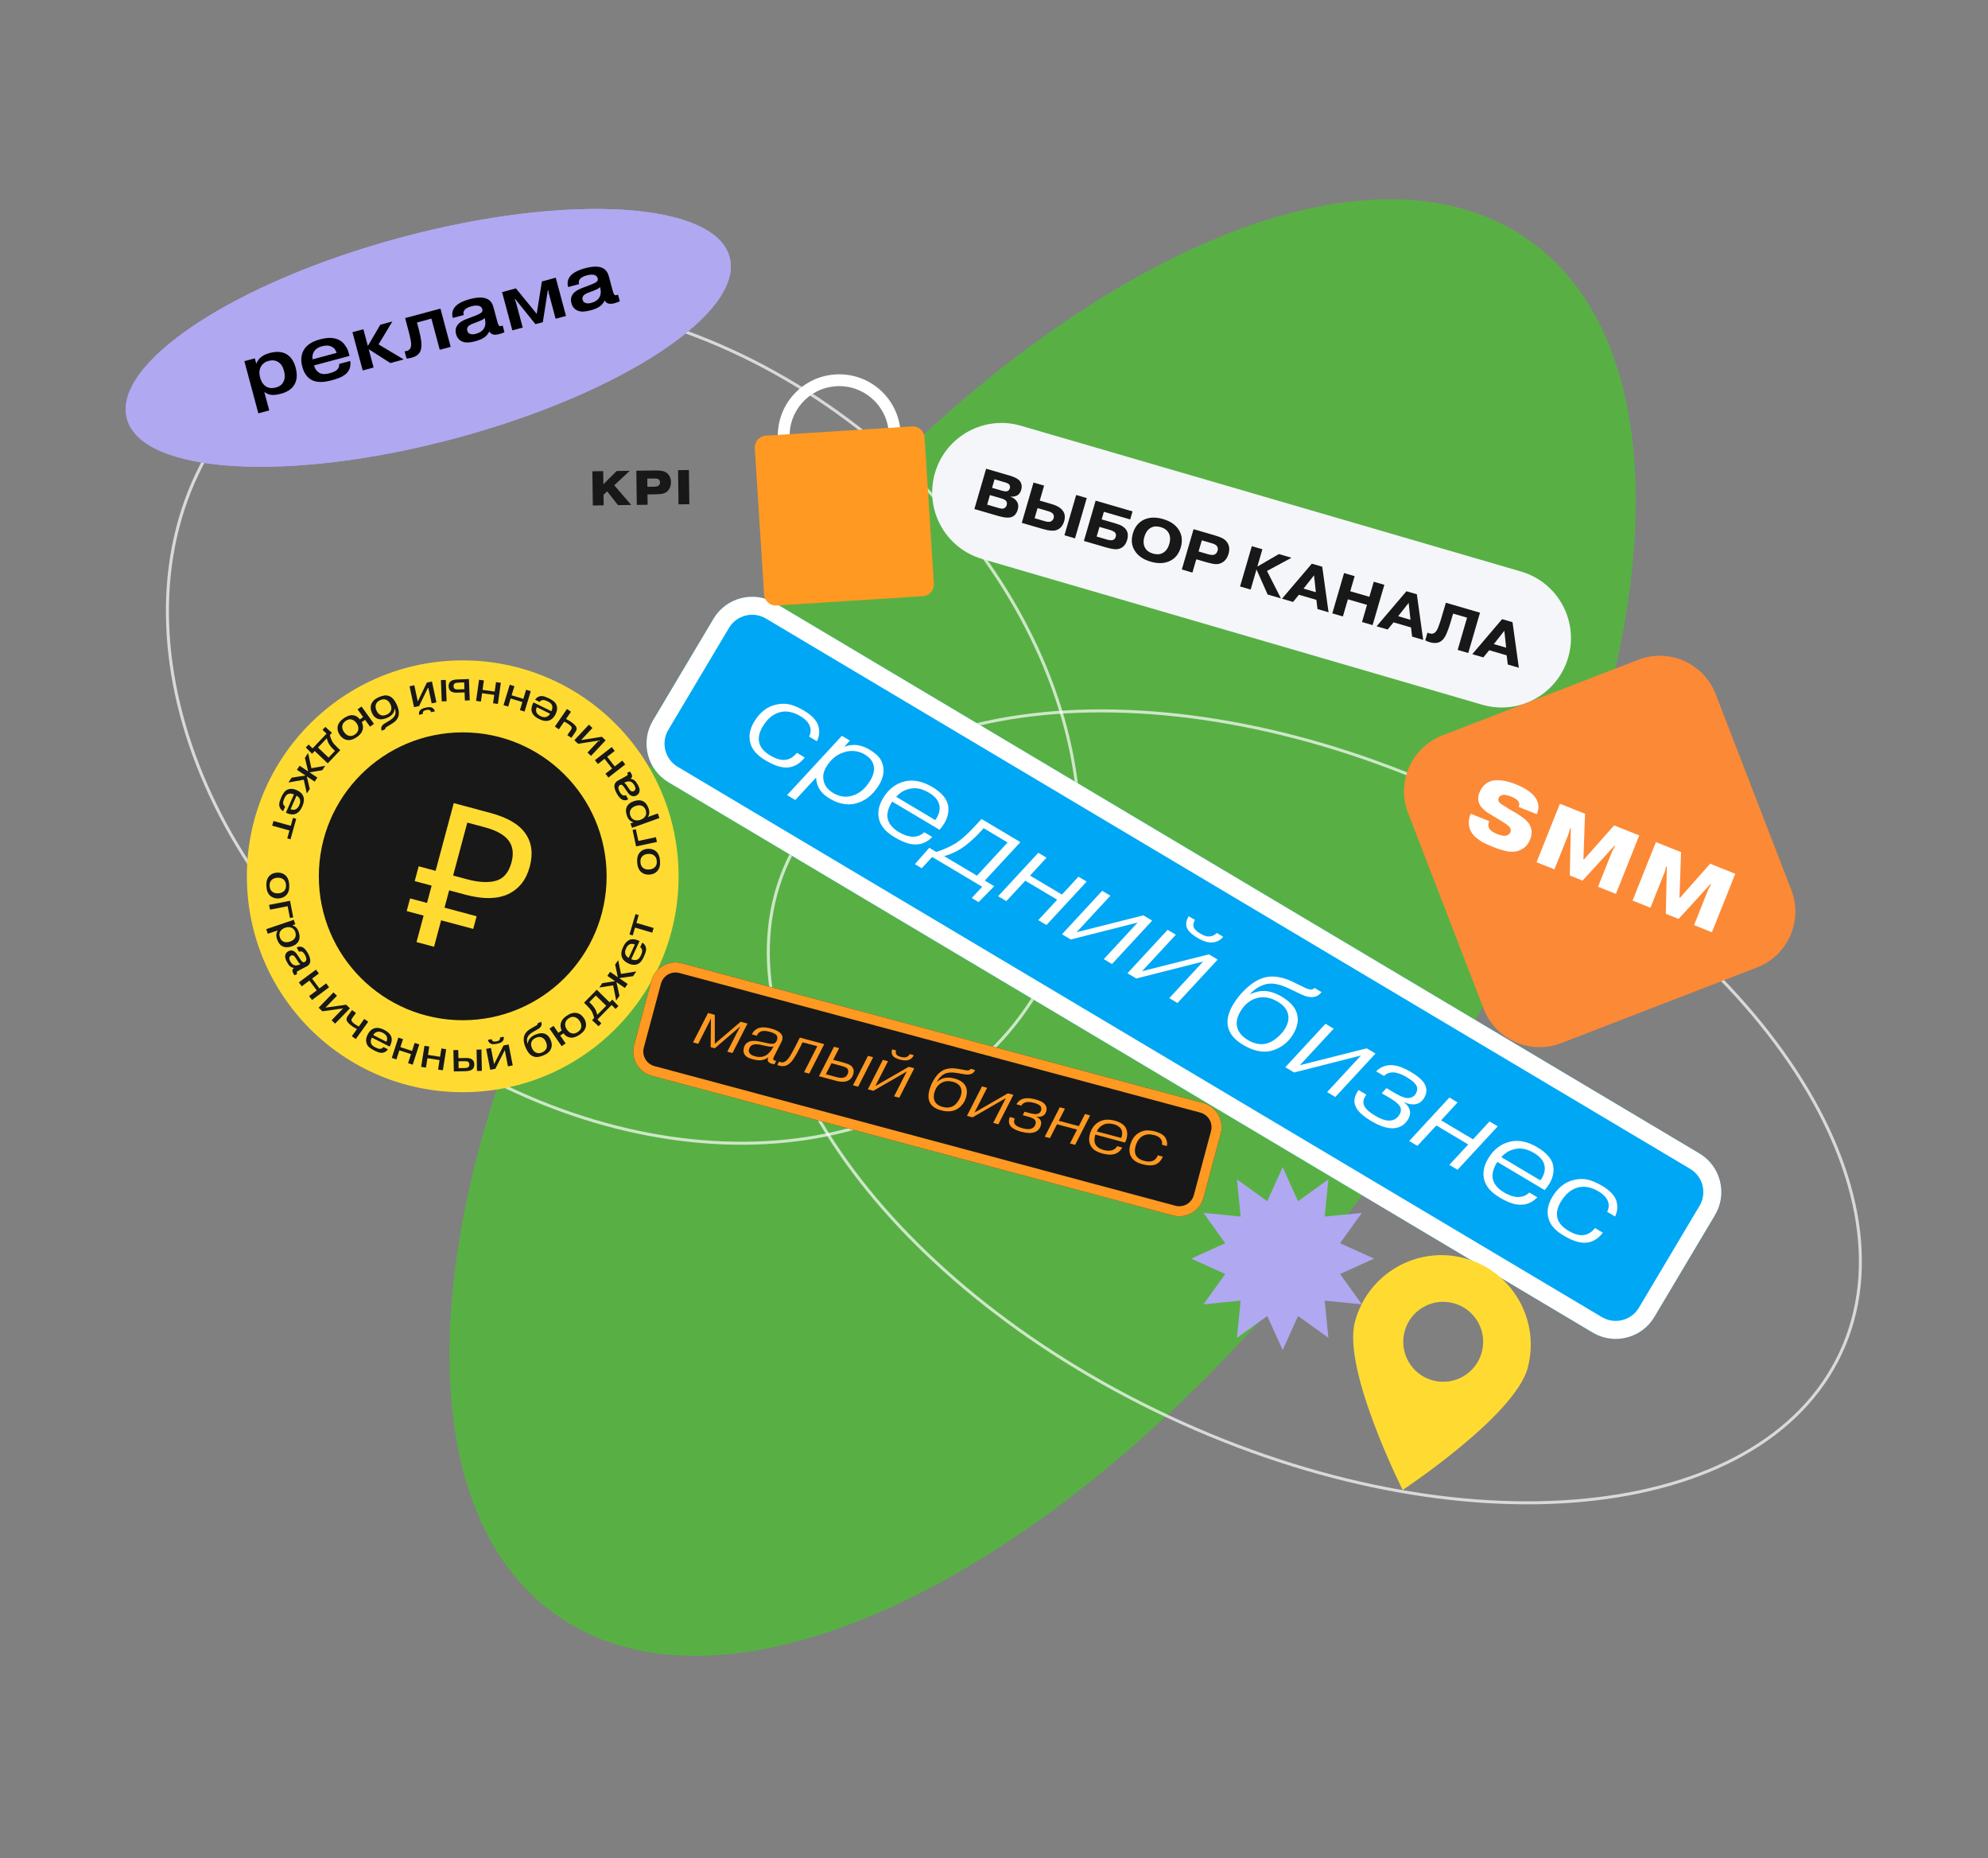 <?xml version="1.0" encoding="UTF-8"?> <svg xmlns="http://www.w3.org/2000/svg" width="611" height="571" viewBox="0 0 611 571" fill="none"><rect x="0" y="0" width="611" height="571" fill="#808080" stroke="none"/> <g id="Frame 298"> <g id="Group 1422"> <path id="Ellipse 51" d="M469.951 73.822C527.542 114.592 507.289 242.198 424.716 358.838C342.143 475.477 228.518 536.981 170.927 496.211C113.336 455.44 133.589 327.834 216.162 211.195C298.735 94.555 412.36 33.051 469.951 73.822Z" fill="#58B045"></path> <path id="Ellipse 52 (Stroke)" opacity="0.7" fill-rule="evenodd" clip-rule="evenodd" d="M229.117 350.826C263.57 350.531 294.277 337.612 313.195 312.245C332.113 286.879 335.738 253.763 326.195 220.656C316.652 187.549 293.949 154.509 260.313 129.425C226.678 104.34 188.535 92.002 154.082 92.297C119.629 92.593 88.921 105.512 70.004 130.878C51.086 156.244 47.461 189.361 57.004 222.467C66.546 255.574 89.25 288.615 122.885 313.699C156.52 338.784 194.663 351.121 229.117 350.826ZM122.334 314.438C189.898 364.825 275.68 364.09 313.934 312.796C352.188 261.502 328.428 179.073 260.864 128.686C193.301 78.299 107.519 79.033 69.265 130.327C31.011 181.621 54.771 264.05 122.334 314.438Z" fill="white"></path> <path id="Ellipse 53 (Stroke)" opacity="0.7" fill-rule="evenodd" clip-rule="evenodd" d="M486.901 460.503C524.183 456.908 553.14 441.549 565.305 415.521C577.469 389.494 570.679 357.427 549.523 326.519C528.381 295.631 492.983 266.062 448.32 245.187C403.657 224.312 358.267 216.123 321.009 219.715C283.727 223.31 254.77 238.669 242.606 264.697C230.441 290.724 237.231 322.791 258.387 353.699C279.529 384.587 314.927 414.156 359.59 435.031C404.253 455.906 449.643 464.095 486.901 460.503ZM359.2 435.866C448.772 477.731 541.422 468.797 566.139 415.911C590.857 363.026 538.282 286.217 448.71 244.352C359.139 202.488 266.489 211.422 241.771 264.307C217.053 317.192 269.628 394.002 359.2 435.866Z" fill="white"></path> <g id="ÑÐ¿ÐµÑÐ¿ÑÐ¾ÐµÐºÑ"> <path id="Ellipse 22" d="M224.241 79.002C228.809 96.053 191.046 120.987 139.893 134.693C88.74 148.399 43.569 145.688 39 128.637C34.431 111.586 72.195 86.652 123.348 72.946C174.501 59.24 219.672 61.951 224.241 79.002Z" fill="#B0A8F1"></path> <g id="Ð¿Ð¾Ð´ÑÑÐ´ÑÐ¸Ðº"> <path d="M65.077 115.994L67.644 125.574L64.289 126.473L61.139 114.718L73.774 111.333L76.924 123.088L73.568 123.987L71.001 114.407L65.077 115.994Z" fill="black"></path> <path d="M83.778 108.181C86.123 107.553 88.073 107.609 89.627 108.35C91.271 109.117 92.361 110.503 92.899 112.508C93.196 113.619 93.252 114.629 93.066 115.539C92.876 116.433 92.568 117.168 92.144 117.745C91.153 119.168 89.493 120.191 87.163 120.816C84.803 121.448 82.846 121.394 81.291 120.653C80.636 120.366 80.002 119.882 79.39 119.203C78.774 118.508 78.317 117.606 78.02 116.495C77.495 114.536 77.746 112.79 78.774 111.258C79.75 109.839 81.418 108.814 83.778 108.181ZM87.305 110.609C86.484 110.135 85.502 110.05 84.361 110.356C83.219 110.662 82.411 111.226 81.937 112.047C81.353 113.014 81.24 114.169 81.6 115.511C81.972 116.899 82.651 117.858 83.636 118.388C84.457 118.862 85.439 118.946 86.581 118.64C87.722 118.334 88.53 117.771 89.004 116.949C89.569 115.971 89.669 114.803 89.306 113.446C88.95 112.119 88.284 111.174 87.305 110.609Z" fill="black"></path> <path d="M103.385 105.73L98.827 106.951L99.087 107.923C99.43 109.204 99.606 110.322 99.614 111.279C99.653 112.41 99.473 113.59 99.075 114.821L105.369 113.135L103.385 105.73ZM94.355 116.086L95.998 115.646C96.426 114.407 96.661 113.153 96.701 111.886C96.717 110.708 96.48 109.209 95.993 107.388L95.49 105.514L106.042 102.687L108.609 112.267L110.645 111.721L111.862 117L109.177 117.719L108.359 114.665L97.784 117.499L98.602 120.553L95.941 121.266L94.355 116.086Z" fill="black"></path> <path d="M117.753 101.458C116.751 101.727 116.008 102.257 115.525 103.047C114.941 104.014 114.831 105.176 115.195 106.534C115.558 107.891 116.19 108.83 117.09 109.349C117.916 109.839 118.899 109.931 120.041 109.625C121.167 109.323 121.943 108.735 122.37 107.86C122.835 106.942 122.89 105.819 122.535 104.493C122.191 103.212 121.593 102.306 120.74 101.774C119.906 101.254 118.91 101.148 117.753 101.458ZM110.357 101.53L113.573 100.669L113.995 102.242L114.065 102.224C114.362 101.482 114.793 100.871 115.359 100.389C116.042 99.792 116.97 99.337 118.142 99.023C120.148 98.485 121.827 98.581 123.18 99.31C124.599 100.104 125.576 101.495 126.109 103.485C126.683 105.63 126.547 107.402 125.699 108.804C124.907 110.107 123.547 111.017 121.619 111.534C120.307 111.885 119.254 111.994 118.457 111.86C117.731 111.74 117.073 111.446 116.484 110.975L118.009 116.667L114.654 117.567L110.357 101.53Z" fill="black"></path> <path d="M136.025 96.736L133.133 97.511C131.945 97.829 131.214 98.248 130.94 98.768C130.749 99.167 130.716 99.597 130.84 100.06C130.972 100.554 131.204 100.896 131.537 101.088C132.069 101.409 132.914 101.414 134.071 101.104L136.986 100.323L136.025 96.736ZM134.985 102.942L133.054 108.048L129.329 109.046L131.816 103.519C130.742 103.707 129.838 103.602 129.103 103.204C128.379 102.786 127.877 102.053 127.595 101.004C127.236 99.662 127.451 98.521 128.241 97.582C128.872 96.85 129.974 96.274 131.547 95.853L138.86 93.893L142.01 105.648L138.654 106.547L137.507 102.266L134.985 102.942Z" fill="black"></path> <path d="M152.129 92.669L147.57 93.891L147.83 94.862C148.173 96.143 148.349 97.261 148.358 98.218C148.396 99.349 148.216 100.53 147.819 101.76L154.113 100.074L152.129 92.669ZM143.098 103.025L144.741 102.585C145.169 101.346 145.404 100.093 145.445 98.825C145.46 97.647 145.223 96.148 144.736 94.328L144.233 92.453L154.785 89.626L157.352 99.206L159.389 98.66L160.605 103.94L157.921 104.659L157.102 101.604L146.527 104.438L147.346 107.492L144.684 108.205L143.098 103.025Z" fill="black"></path> <path d="M157.684 88.849L160.97 87.969L161.844 91.232C162.026 91.91 162.291 92.344 162.639 92.531C163.069 92.78 163.94 92.728 165.251 92.377C166.084 92.154 166.796 91.88 167.388 91.557L166.061 86.605L169.439 85.7L172.589 97.455L169.21 98.36L167.958 93.686C166.866 94.177 165.873 94.542 164.978 94.782C162.679 95.398 161.061 95.434 160.122 94.892C159.476 94.52 159.019 93.832 158.75 92.829L157.684 88.849Z" fill="black"></path> <path d="M178.409 92.423L182.676 82.153L186.216 81.204L189.366 92.959L186.011 93.858L183.723 85.32L179.462 95.613L175.922 96.562L172.772 84.806L176.127 83.907L178.409 92.423Z" fill="black"></path> <path d="M194.271 84.552L198.101 78.019L201.804 77.028L197.564 84.066L205.3 88.69L201.181 89.793L194.538 85.547L196.044 91.17L192.689 92.069L189.539 80.314L192.895 79.415L194.271 84.552Z" fill="black"></path> </g> </g> <g id="ÑÐ¿ÐµÑÐ¿ÑÐ¾ÐµÐºÑ_2"> <path id="Ellipse 22_2" d="M224.241 79.002C228.809 96.053 191.046 120.987 139.893 134.693C88.74 148.399 43.569 145.688 39 128.637C34.431 111.586 72.195 86.652 123.348 72.946C174.501 59.24 219.672 61.951 224.241 79.002Z" fill="#B0A8F1"></path> <g id="ÑÐµÐºÐ»Ð°Ð¼Ð°"> <path d="M82.501 110.904C81.498 111.173 80.755 111.703 80.273 112.493C79.689 113.46 79.579 114.622 79.942 115.98C80.306 117.337 80.938 118.276 81.838 118.795C82.663 119.285 83.647 119.377 84.788 119.071C85.915 118.769 86.691 118.181 87.118 117.306C87.583 116.388 87.638 115.265 87.282 113.939C86.939 112.658 86.341 111.752 85.487 111.22C84.653 110.699 83.658 110.594 82.501 110.904ZM75.105 110.976L78.321 110.115L78.743 111.688L78.812 111.669C79.11 110.928 79.541 110.317 80.106 109.835C80.79 109.238 81.718 108.783 82.89 108.469C84.895 107.931 86.575 108.027 87.927 108.756C89.347 109.549 90.323 110.941 90.856 112.931C91.431 115.076 91.294 116.848 90.446 118.249C89.655 119.553 88.295 120.463 86.366 120.98C85.055 121.331 84.001 121.44 83.205 121.306C82.478 121.186 81.82 120.891 81.231 120.421L82.757 126.113L79.401 127.012L75.105 110.976Z" fill="black"></path> <path d="M96.074 110.417L103.455 108.439C103.188 107.502 102.677 106.862 101.924 106.518C101.138 106.117 100.144 106.078 98.941 106.4C97.876 106.685 97.098 107.175 96.606 107.869C96.091 108.602 95.914 109.451 96.074 110.417ZM104.239 111.826L107.64 110.914C107.927 112.788 107.311 114.251 105.791 115.304C105.075 115.842 103.769 116.366 101.871 116.875C99.249 117.577 97.22 117.534 95.785 116.745C94.401 116.024 93.445 114.676 92.916 112.702C92.374 110.681 92.531 108.952 93.386 107.516C94.256 106.01 95.91 104.93 98.347 104.277C100.877 103.599 102.905 103.701 104.431 104.582C105.056 104.943 105.584 105.43 106.012 106.043C106.457 106.651 106.75 107.16 106.892 107.568C107.031 107.961 107.185 108.473 107.354 109.106L107.422 109.36L96.546 112.275C96.677 112.885 96.926 113.413 97.294 113.86C97.677 114.303 98.114 114.608 98.605 114.774C99.299 115.018 100.209 114.989 101.335 114.687C102.384 114.406 103.112 114.07 103.52 113.68C104.07 113.202 104.309 112.584 104.239 111.826Z" fill="black"></path> <path d="M113.055 106.313L116.885 99.781L120.587 98.789L116.348 105.828L124.084 110.451L119.965 111.555L113.322 107.309L114.828 112.932L111.473 113.831L108.323 102.075L111.679 101.176L113.055 106.313Z" fill="black"></path> <path d="M124.948 110.195L124.341 107.927C124.604 107.923 124.828 107.896 125.013 107.846C125.507 107.714 125.867 107.452 126.093 107.061C126.386 106.553 126.443 105.777 126.263 104.734C126.096 103.803 125.841 102.697 125.498 101.417L124.512 97.738L135.365 94.83L138.514 106.585L135.159 107.484L132.592 97.904L128.149 99.094L128.707 101.177C129.059 102.488 129.314 103.718 129.473 104.866C129.626 106.362 129.485 107.475 129.052 108.203C128.578 109.024 127.708 109.604 126.443 109.943C126.011 110.059 125.513 110.143 124.948 110.195Z" fill="black"></path> <path d="M148.987 97.826L148.95 97.687C148.811 97.907 148.574 98.103 148.24 98.275C148.155 98.33 147.644 98.55 146.705 98.934L145.665 99.312C144.791 99.629 144.208 99.95 143.915 100.277C143.573 100.666 143.472 101.123 143.613 101.647C143.732 102.095 144.015 102.408 144.459 102.586C144.939 102.772 145.541 102.768 146.266 102.573C147.3 102.296 148.061 101.836 148.55 101.192C149.21 100.321 149.355 99.199 148.987 97.826ZM142.514 96.808L139.182 97.701C138.847 96.699 138.963 95.709 139.527 94.731C140.278 93.522 141.895 92.584 144.379 91.918C146.878 91.249 148.734 91.264 149.946 91.964C150.779 92.419 151.355 93.24 151.673 94.428L152.888 98.964C153.054 99.581 153.229 99.955 153.413 100.088C153.582 100.225 153.805 100.256 154.083 100.181C154.252 100.136 154.385 100.075 154.481 100L155.039 102.083C154.616 102.295 154.112 102.48 153.525 102.637C152.708 102.856 152.077 102.909 151.634 102.797C151.05 102.655 150.642 102.335 150.409 101.835C149.996 102.64 149.46 103.263 148.802 103.704C148.178 104.153 147.241 104.544 145.991 104.879C144.341 105.321 143.069 105.356 142.175 104.984C141.142 104.583 140.468 103.796 140.154 102.624C139.91 101.714 139.997 100.897 140.415 100.173C140.783 99.512 141.456 98.935 142.431 98.442C142.916 98.213 143.737 97.886 144.896 97.459L145.797 97.119C147.175 96.584 147.954 96.16 148.135 95.847C148.282 95.593 148.314 95.312 148.231 95.003C148.074 94.417 147.665 94.064 147.004 93.943C146.383 93.845 145.687 93.899 144.915 94.106C144.699 94.164 144.493 94.227 144.297 94.296C144.1 94.366 143.937 94.434 143.806 94.502C143.676 94.57 143.553 94.636 143.438 94.7C143.338 94.76 143.254 94.816 143.185 94.867C143.131 94.915 143.086 94.96 143.047 95.003L142.961 95.051C142.462 95.532 142.313 96.118 142.514 96.808Z" fill="black"></path> <path d="M164.563 99.605L158.355 91.894L158.216 91.931L158.588 92.947L160.653 100.653L157.459 101.509L154.309 89.754L158.567 88.613L164.958 96.449L166.551 86.474L170.808 85.333L173.958 97.088L170.765 97.943L168.7 90.238L168.514 89.172L168.375 89.209L166.831 98.998L164.563 99.605Z" fill="black"></path> <path d="M184.443 88.326L184.406 88.187C184.266 88.406 184.029 88.602 183.695 88.774C183.611 88.83 183.099 89.05 182.161 89.434L181.121 89.811C180.247 90.128 179.663 90.45 179.371 90.776C179.029 91.166 178.928 91.623 179.068 92.147C179.188 92.594 179.47 92.907 179.915 93.086C180.395 93.272 180.997 93.267 181.722 93.073C182.756 92.796 183.517 92.336 184.006 91.692C184.665 90.821 184.811 89.699 184.443 88.326ZM177.97 87.308L174.638 88.2C174.303 87.199 174.418 86.209 174.983 85.231C175.734 84.021 177.351 83.084 179.834 82.418C182.334 81.748 184.189 81.764 185.402 82.464C186.235 82.919 186.811 83.74 187.129 84.928L188.344 89.463C188.509 90.08 188.684 90.455 188.869 90.588C189.038 90.724 189.261 90.755 189.538 90.681C189.708 90.635 189.841 90.575 189.936 90.5L190.494 92.582C190.072 92.795 189.567 92.98 188.981 93.137C188.164 93.356 187.533 93.409 187.089 93.296C186.506 93.155 186.098 92.835 185.865 92.335C185.452 93.14 184.916 93.763 184.257 94.204C183.633 94.652 182.697 95.044 181.447 95.379C179.796 95.821 178.524 95.856 177.631 95.484C176.598 95.083 175.924 94.296 175.61 93.123C175.366 92.213 175.453 91.396 175.871 90.673C176.239 90.012 176.911 89.435 177.887 88.942C178.371 88.713 179.193 88.385 180.352 87.959L181.253 87.618C182.631 87.084 183.41 86.66 183.591 86.347C183.737 86.093 183.769 85.811 183.687 85.503C183.53 84.917 183.121 84.563 182.46 84.443C181.839 84.345 181.142 84.399 180.371 84.606C180.155 84.663 179.949 84.727 179.752 84.796C179.556 84.865 179.392 84.934 179.262 85.002C179.131 85.07 179.008 85.136 178.893 85.2C178.794 85.26 178.709 85.315 178.64 85.367C178.587 85.414 178.541 85.46 178.503 85.503L178.417 85.551C177.918 86.032 177.769 86.617 177.97 87.308Z" fill="black"></path> </g> </g> <g id="â½"> <path id="Ellipse 54" d="M208.556 269.264C208.556 305.903 178.855 335.605 142.216 335.605C105.577 335.605 75.875 305.903 75.875 269.264C75.875 232.626 105.577 202.924 142.216 202.924C178.855 202.924 208.556 232.626 208.556 269.264Z" fill="#FFDB31"></path> <path id="Ellipse 55" d="M186.443 269.265C186.443 293.69 166.642 313.492 142.216 313.492C117.79 313.492 97.989 293.69 97.989 269.265C97.989 244.839 117.79 225.037 142.216 225.037C166.642 225.037 186.443 244.839 186.443 269.265Z" fill="#181818"></path> <g id="Linked Path Group"> <path id="[Copy] Ð¾Ð³ÑÐ°Ð½Ð¸ÑÐµÐ½Ð½ÑÐ¹ Ð±ÑÐ´Ð¶ÐµÑ" d="M196.618 261.963C197.204 261.279 198.011 260.897 199.04 260.818C200.069 260.738 200.925 260.991 201.608 261.577C202.338 262.202 202.754 263.179 202.857 264.508C202.96 265.837 202.699 266.866 202.074 267.596C201.488 268.279 200.681 268.661 199.652 268.74C198.623 268.82 197.767 268.567 197.084 267.982C196.354 267.357 195.938 266.38 195.835 265.051C195.732 263.722 195.993 262.692 196.618 261.963ZM197.288 263.256C196.933 263.689 196.783 264.261 196.838 264.973C196.893 265.685 197.129 266.227 197.546 266.6C198.038 267.045 198.699 267.236 199.531 267.171C200.363 267.107 200.987 266.817 201.404 266.302C201.759 265.869 201.909 265.297 201.854 264.585C201.799 263.874 201.563 263.331 201.146 262.958C200.654 262.513 199.993 262.323 199.161 262.387C198.329 262.451 197.705 262.741 197.288 263.256Z" fill="#181818"></path> <path id="[Copy] Ð¾Ð³ÑÐ°Ð½Ð¸ÑÐµÐ½Ð½ÑÐ¹ Ð±ÑÐ´Ð¶ÐµÑ_2" d="M196.196 258.404L201.594 257.245L201.908 258.708L195.501 260.083L194.413 255.013L195.422 254.797L196.196 258.404Z" fill="#181818"></path> <path id="[Copy] Ð¾Ð³ÑÐ°Ð½Ð¸ÑÐµÐ½Ð½ÑÐ¹ Ð±ÑÐ´Ð¶ÐµÑ_3" d="M194.26 254.377L193.773 253.017L194.648 252.703L194.635 252.667C194.205 252.538 193.845 252.338 193.556 252.067C193.19 251.732 192.899 251.265 192.685 250.666C192.308 249.614 192.287 248.703 192.624 247.934C192.993 247.153 193.696 246.577 194.732 246.206C195.841 245.809 196.802 245.802 197.616 246.187C198.353 246.535 198.91 247.235 199.287 248.288C199.507 248.903 199.591 249.444 199.539 249.91C199.486 250.349 199.34 250.731 199.099 251.054L202.172 249.954L202.676 251.362L194.26 254.377ZM193.736 250.618C193.954 251.226 194.315 251.649 194.821 251.888C195.415 252.168 196.096 252.171 196.866 251.895C197.61 251.629 198.127 251.21 198.417 250.641C198.661 250.124 198.671 249.554 198.448 248.931C198.219 248.291 197.838 247.852 197.305 247.614C196.745 247.376 196.08 247.395 195.311 247.67C194.55 247.943 194.037 248.346 193.771 248.879C193.522 249.407 193.51 249.987 193.736 250.618Z" fill="#181818"></path> <path id="[Copy] Ð¾Ð³ÑÐ°Ð½Ð¸ÑÐµÐ½Ð½ÑÐ¹ Ð±ÑÐ´Ð¶ÐµÑ_4" d="M191.904 240.497L191.803 240.553C191.998 240.622 192.156 240.722 192.277 240.852C192.39 240.986 192.559 241.221 192.784 241.558L193.172 242.155C193.472 242.628 193.733 242.931 193.954 243.064C194.264 243.217 194.551 243.221 194.815 243.076C195.086 242.926 195.242 242.702 195.284 242.404C195.335 242.14 195.246 241.801 195.018 241.387C194.706 240.823 194.364 240.451 193.991 240.274C193.406 239.978 192.71 240.053 191.904 240.497ZM192.359 244.312L193.082 245.623C192.581 245.908 192.068 245.975 191.543 245.823C190.841 245.621 190.169 244.936 189.525 243.769C188.906 242.647 188.701 241.724 188.911 240.999C188.934 240.918 188.966 240.841 189.005 240.77C189.041 240.692 189.084 240.619 189.135 240.551C189.179 240.488 189.221 240.431 189.261 240.379C189.294 240.331 189.344 240.279 189.411 240.223C189.478 240.166 189.528 240.124 189.561 240.095C189.595 240.067 189.653 240.03 189.736 239.984C189.814 239.931 189.865 239.898 189.888 239.886C189.91 239.873 189.967 239.842 190.057 239.792C190.147 239.743 190.196 239.716 190.204 239.711L192.418 238.49C192.711 238.328 192.875 238.189 192.909 238.072C192.959 237.966 192.946 237.845 192.871 237.71C192.821 237.619 192.773 237.558 192.725 237.525L193.572 237.058C193.738 237.251 193.881 237.457 194.001 237.676C194.209 238.052 194.295 238.358 194.258 238.595C194.223 238.869 194.069 239.107 193.796 239.306C194.307 239.378 194.73 239.557 195.065 239.844C195.367 240.089 195.693 240.529 196.042 241.161C196.453 241.907 196.632 242.525 196.579 243.016C196.519 243.638 196.196 244.111 195.609 244.435C195.172 244.676 194.737 244.734 194.305 244.609C193.916 244.509 193.536 244.247 193.165 243.824C193.036 243.679 192.758 243.292 192.333 242.662L191.921 242.05C191.573 241.525 191.291 241.228 191.077 241.16C190.905 241.098 190.725 241.118 190.536 241.222C190.228 241.393 190.068 241.682 190.058 242.09C190.068 242.448 190.192 242.841 190.429 243.27C190.711 243.782 191.004 244.127 191.308 244.303C191.647 244.509 191.997 244.512 192.359 244.312Z" fill="#181818"></path> <path id="[Copy] Ð¾Ð³ÑÐ°Ð½Ð¸ÑÐµÐ½Ð½ÑÐ¹ Ð±ÑÐ´Ð¶ÐµÑ_5" d="M188.938 235.509L191.248 233.71L192.167 234.89L186.997 238.917L186.078 237.736L188.123 236.143L185.809 233.171L183.763 234.765L182.844 233.584L188.014 229.558L188.933 230.738L186.623 232.537L188.938 235.509Z" fill="#181818"></path> <path id="[Copy] Ð¾Ð³ÑÐ°Ð½Ð¸ÑÐµÐ½Ð½ÑÐ¹ Ð±ÑÐ´Ð¶ÐµÑ_6" d="M184.029 227.544L177.683 228.545L176.515 227.452L180.995 222.669L182.087 223.692L178.613 227.401L184.968 226.39L186.135 227.484L181.656 232.266L180.563 231.244L184.029 227.544Z" fill="#181818"></path> <path id="[Copy] Ð¾Ð³ÑÐ°Ð½Ð¸ÑÐµÐ½Ð½ÑÐ¹ Ð±ÑÐ´Ð¶ÐµÑ_7" d="M175.595 226.734L174.363 225.885L175.446 224.313C175.666 223.994 175.75 223.728 175.698 223.515C175.628 223.237 175.278 222.881 174.648 222.447C174.245 222.169 173.825 221.937 173.389 221.752L171.771 224.099L170.539 223.25L174.257 217.854L175.489 218.703L173.952 220.934C174.542 221.215 175.042 221.497 175.453 221.78C176.508 222.507 177.091 223.138 177.202 223.674C177.282 224.043 177.169 224.45 176.861 224.896L175.595 226.734Z" fill="#181818"></path> <path id="[Copy] Ð¾Ð³ÑÐ°Ð½Ð¸ÑÐµÐ½Ð½ÑÐ¹ Ð±ÑÐ´Ð¶ÐµÑ_8" d="M165.861 215.687L164.472 215.006C164.734 214.588 165.068 214.288 165.474 214.104C165.873 213.916 166.299 213.847 166.753 213.898C167.227 213.948 167.892 214.183 168.749 214.604C169.336 214.891 169.831 215.201 170.233 215.532C170.628 215.86 170.91 216.272 171.079 216.766C171.35 217.56 171.248 218.444 170.77 219.417C170.271 220.436 169.601 221.089 168.761 221.376C167.897 221.671 166.883 221.533 165.717 220.961C164.513 220.37 163.761 219.638 163.462 218.763C163.21 217.988 163.345 217.068 163.868 216.002L163.953 215.829L169.454 218.527L169.488 218.457C169.78 217.863 169.851 217.318 169.701 216.823C169.59 216.501 169.423 216.246 169.199 216.06C168.974 215.873 168.68 215.691 168.318 215.513C167.708 215.213 167.23 215.075 166.884 215.097C166.438 215.127 166.097 215.324 165.861 215.687ZM169.056 219.309L164.98 217.309C164.715 217.888 164.684 218.419 164.888 218.902C165.072 219.347 165.496 219.732 166.16 220.058C166.77 220.357 167.328 220.439 167.835 220.305C168.361 220.151 168.768 219.819 169.056 219.309Z" fill="#181818"></path> <path id="[Copy] Ð¾Ð³ÑÐ°Ð½Ð¸ÑÐµÐ½Ð½ÑÐ¹ Ð±ÑÐ´Ð¶ÐµÑ_9" d="M160.847 214.741L161.698 211.94L163.13 212.375L161.225 218.645L159.793 218.21L160.547 215.729L156.943 214.634L156.189 217.115L154.758 216.68L156.663 210.41L158.094 210.845L157.243 213.646L160.847 214.741Z" fill="#181818"></path> <path id="[Copy] Ð¾Ð³ÑÐ°Ð½Ð¸ÑÐµÐ½Ð½ÑÐ¹ Ð±ÑÐ´Ð¶ÐµÑ_10" d="M152.043 212.504L152.448 209.604L153.93 209.81L153.024 216.301L151.542 216.094L151.9 213.526L148.17 213.005L147.811 215.573L146.329 215.366L147.235 208.876L148.717 209.083L148.312 211.983L152.043 212.504Z" fill="#181818"></path> <path id="[Copy] Ð¾Ð³ÑÐ°Ð½Ð¸ÑÐµÐ½Ð½ÑÐ¹ Ð±ÑÐ´Ð¶ÐµÑ_11" d="M142.746 211.774L142.665 209.686L140.835 209.757C140.302 209.777 139.944 209.86 139.76 210.005C139.501 210.196 139.379 210.497 139.395 210.91C139.41 211.305 139.571 211.578 139.878 211.73C140.071 211.826 140.469 211.862 141.07 211.839L142.746 211.774ZM142.88 215.255L142.784 212.754L140.451 212.844C139.643 212.875 139.013 212.732 138.562 212.414C138.128 212.086 137.898 211.596 137.873 210.943C137.844 210.195 138.085 209.639 138.596 209.275C139.006 208.984 139.654 208.821 140.539 208.787L144.123 208.649L144.375 215.197L142.88 215.255ZM137.26 215.472L135.765 215.529L135.512 208.981L137.007 208.924L137.26 215.472Z" fill="#181818"></path> <path id="[Copy] Ð¾Ð³ÑÐ°Ð½Ð¸ÑÐµÐ½Ð½ÑÐ¹ Ð±ÑÐ´Ð¶ÐµÑ_12" d="M131.606 211.169L128.81 216.954L127.246 217.29L125.871 210.883L127.334 210.569L128.401 215.538L131.194 209.741L132.758 209.405L134.133 215.812L132.67 216.126L131.606 211.169ZM129.952 219.387L128.805 219.634C128.714 219.17 128.777 218.769 128.995 218.432C129.157 218.16 129.389 217.952 129.693 217.807C129.987 217.665 130.379 217.541 130.866 217.437C131.354 217.332 131.766 217.283 132.101 217.29C132.429 217.299 132.722 217.395 132.981 217.577C133.318 217.795 133.54 218.134 133.648 218.594L132.5 218.841C132.457 218.639 132.383 218.479 132.278 218.361C132.167 218.253 132.074 218.189 132 218.17C131.778 218.077 131.452 218.076 131.023 218.168C130.594 218.26 130.298 218.394 130.133 218.57C130.073 218.618 130.019 218.714 129.97 218.856C129.915 219.009 129.909 219.186 129.952 219.387Z" fill="#181818"></path> <path id="[Copy] Ð¾Ð³ÑÐ°Ð½Ð¸ÑÐµÐ½Ð½ÑÐ¹ Ð±ÑÐ´Ð¶ÐµÑ_13" d="M120.155 218.342C120.38 217.764 120.327 217.116 119.994 216.398C119.662 215.68 119.193 215.21 118.588 214.988C118.047 214.803 117.465 214.854 116.84 215.143C116.177 215.451 115.747 215.872 115.55 216.409C115.336 216.991 115.401 217.653 115.744 218.395C116.07 219.097 116.522 219.551 117.1 219.757C117.622 219.942 118.222 219.877 118.901 219.563C119.533 219.27 119.951 218.863 120.155 218.342ZM118.438 224.027L117.338 224.537C117.154 224.139 117.119 223.757 117.234 223.391C117.301 223.189 117.421 222.997 117.592 222.813C117.762 222.63 117.932 222.485 118.101 222.378C118.262 222.275 118.517 222.119 118.865 221.911L119.758 221.383C120.633 220.836 121.184 220.277 121.413 219.707C121.646 219.125 121.623 218.482 121.344 217.777L121.274 217.81C121.25 218.333 121.1 218.786 120.823 219.17C120.457 219.709 119.895 220.154 119.138 220.505C118.046 221.011 117.104 221.157 116.314 220.945C115.445 220.685 114.786 220.07 114.338 219.103C113.861 218.073 113.803 217.119 114.164 216.241C114.313 215.887 114.533 215.563 114.822 215.268C115.116 214.98 115.376 214.774 115.603 214.65C115.818 214.522 116.094 214.38 116.429 214.225C117.639 213.665 118.66 213.538 119.494 213.844C120.45 214.168 121.249 215.025 121.893 216.414C122.604 217.952 122.77 219.24 122.389 220.279C122.091 221.09 121.466 221.777 120.515 222.341L119.962 222.682C119.441 222.99 119.125 223.178 119.016 223.248C118.988 223.271 118.949 223.298 118.898 223.331C118.839 223.368 118.798 223.392 118.774 223.403C118.743 223.417 118.71 223.437 118.674 223.463C118.631 223.493 118.6 223.517 118.58 223.535C118.56 223.554 118.54 223.573 118.521 223.591C118.497 223.621 118.48 223.648 118.472 223.671C118.456 223.697 118.444 223.722 118.435 223.745C118.402 223.836 118.403 223.93 118.438 224.027Z" fill="#181818"></path> <path id="[Copy] Ð¾Ð³ÑÐ°Ð½Ð¸ÑÐµÐ½Ð½ÑÐ¹ Ð±ÑÐ´Ð¶ÐµÑ_14" d="M109.13 225.656C109.696 225.25 110.026 224.766 110.119 224.202C110.23 223.53 110.048 222.862 109.572 222.197C109.086 221.519 108.515 221.135 107.858 221.045C107.335 220.965 106.777 221.137 106.182 221.563C105.623 221.964 105.299 222.434 105.209 222.974C105.098 223.646 105.281 224.314 105.757 224.978C106.247 225.663 106.819 226.047 107.471 226.131C108.017 226.215 108.571 226.057 109.13 225.656ZM112.208 221.182L111.191 221.91C111.522 222.594 111.633 223.265 111.524 223.925C111.367 224.873 110.799 225.698 109.821 226.399C108.723 227.185 107.689 227.513 106.718 227.384C105.84 227.251 105.091 226.751 104.47 225.884C103.879 225.059 103.644 224.207 103.764 223.327C103.902 222.382 104.502 221.529 105.565 220.768C106.649 219.992 107.634 219.661 108.521 219.777C109.362 219.873 110.058 220.299 110.611 221.056L111.608 220.343L109.902 217.962L111.119 217.091L114.935 222.418L113.718 223.29L112.208 221.182Z" fill="#181818"></path> <path id="[Copy] Ð¾Ð³ÑÐ°Ð½Ð¸ÑÐµÐ½Ð½ÑÐ¹ Ð±ÑÐ´Ð¶ÐµÑ_15" d="M100.988 232.789L102.952 230.722L102.522 230.314C101.961 229.78 101.531 229.277 101.234 228.804C100.898 228.271 100.629 227.624 100.427 226.863L97.734 229.696L100.988 232.789ZM102.018 225.189L101.387 225.853C101.551 226.591 101.812 227.278 102.169 227.914C102.443 228.387 102.991 229.015 103.814 229.797L104.571 230.517L100.723 234.566L96.721 230.762L95.912 231.613L93.984 229.673L94.837 228.775L96.071 229.948L100.363 225.432L99.129 224.259L99.982 223.362L102.018 225.189Z" fill="#181818"></path> <path id="[Copy] Ð¾Ð³ÑÐ°Ð½Ð¸ÑÐµÐ½Ð½ÑÐ¹ Ð±ÑÐ´Ð¶ÐµÑ_16" d="M92.087 235.294L94.715 237.049L93.706 232.87L94.694 231.389L95.707 236.052L99.965 235.296L99.048 236.669L95.134 237.328L97.537 238.933L96.706 240.177L94.303 238.573L95.202 242.43L94.285 243.804L93.361 239.588L88.649 240.444L89.637 238.963L93.885 238.294L91.256 236.539L92.087 235.294Z" fill="#181818"></path> <path id="[Copy] Ð¾Ð³ÑÐ°Ð½Ð¸ÑÐµÐ½Ð½ÑÐ¹ Ð±ÑÐ´Ð¶ÐµÑ_17" d="M87.649 247.827L87.025 249.243C86.597 248.998 86.283 248.677 86.083 248.278C85.879 247.888 85.793 247.465 85.825 247.009C85.856 246.534 86.064 245.859 86.448 244.986C86.712 244.388 87.001 243.881 87.316 243.465C87.627 243.057 88.027 242.758 88.514 242.569C89.296 242.266 90.183 242.332 91.175 242.769C92.214 243.227 92.894 243.87 93.215 244.697C93.545 245.547 93.448 246.567 92.925 247.755C92.384 248.983 91.683 249.764 90.821 250.098C90.057 250.382 89.132 250.284 88.046 249.806L87.869 249.728L90.34 244.121L90.269 244.09C89.663 243.823 89.116 243.774 88.627 243.944C88.31 244.067 88.062 244.245 87.885 244.477C87.708 244.709 87.537 245.01 87.374 245.38C87.1 246.001 86.981 246.485 87.017 246.829C87.066 247.274 87.277 247.606 87.649 247.827ZM91.137 244.486L89.306 248.641C89.895 248.882 90.427 248.891 90.901 248.668C91.338 248.466 91.706 248.026 92.004 247.349C92.278 246.728 92.337 246.166 92.182 245.666C92.007 245.147 91.658 244.754 91.137 244.486Z" fill="#181818"></path> <path id="[Copy] Ð¾Ð³ÑÐ°Ð½Ð¸ÑÐµÐ½Ð½ÑÐ¹ Ð±ÑÐ´Ð¶ÐµÑ_18" d="M89.371 253.752L90.047 251.329L91.041 251.607L89.286 257.893L88.292 257.616L88.968 255.193L83.651 253.709L84.053 252.267L89.371 253.752Z" fill="#181818"></path> <path id="[Copy] Ð¾Ð³ÑÐ°Ð½Ð¸ÑÐµÐ½Ð½ÑÐ¹ Ð±ÑÐ´Ð¶ÐµÑ_19" d="M88.06 274.967C87.462 275.64 86.648 276.007 85.618 276.068C84.588 276.129 83.736 275.861 83.064 275.263C82.345 274.625 81.947 273.64 81.868 272.31C81.789 270.979 82.069 269.955 82.707 269.236C83.305 268.564 84.119 268.197 85.149 268.136C86.179 268.075 87.031 268.343 87.704 268.941C88.422 269.579 88.82 270.563 88.899 271.894C88.978 273.225 88.698 274.249 88.06 274.967ZM87.414 273.662C87.776 273.235 87.937 272.666 87.894 271.953C87.852 271.241 87.626 270.694 87.216 270.314C86.733 269.86 86.075 269.658 85.242 269.707C84.409 269.756 83.78 270.034 83.353 270.542C82.99 270.968 82.83 271.538 82.873 272.25C82.915 272.963 83.141 273.51 83.551 273.89C84.034 274.344 84.692 274.546 85.525 274.497C86.358 274.448 86.987 274.169 87.414 273.662Z" fill="#181818"></path> <path id="[Copy] Ð¾Ð³ÑÐ°Ð½Ð¸ÑÐµÐ½Ð½ÑÐ¹ Ð±ÑÐ´Ð¶ÐµÑ_20" d="M88.406 278.456L82.987 279.514L82.7 278.045L89.132 276.79L90.125 281.88L89.112 282.077L88.406 278.456Z" fill="#181818"></path> <path id="[Copy] Ð¾Ð³ÑÐ°Ð½Ð¸ÑÐµÐ½Ð½ÑÐ¹ Ð±ÑÐ´Ð¶ÐµÑ_21" d="M90.289 282.632L90.755 283.999L89.876 284.299L89.888 284.335C90.316 284.471 90.673 284.677 90.957 284.953C91.318 285.293 91.602 285.764 91.807 286.367C92.167 287.425 92.173 288.336 91.825 289.1C91.444 289.874 90.732 290.439 89.69 290.794C88.575 291.174 87.613 291.165 86.806 290.768C86.075 290.409 85.529 289.7 85.168 288.641C84.958 288.023 84.882 287.481 84.942 287.015C85.001 286.577 85.154 286.198 85.399 285.878L82.31 286.931L81.827 285.514L90.289 282.632ZM90.754 286.398C90.547 285.787 90.192 285.359 89.69 285.112C89.1 284.822 88.419 284.809 87.646 285.072C86.897 285.327 86.373 285.737 86.075 286.302C85.823 286.815 85.803 287.385 86.017 288.012C86.236 288.655 86.61 289.1 87.139 289.346C87.696 289.593 88.361 289.585 89.134 289.321C89.899 289.061 90.419 288.666 90.692 288.136C90.95 287.612 90.971 287.033 90.754 286.398Z" fill="#181818"></path> <path id="[Copy] Ð¾Ð³ÑÐ°Ð½Ð¸ÑÐµÐ½Ð½ÑÐ¹ Ð±ÑÐ´Ð¶ÐµÑ_22" d="M92.27 296.285L92.373 296.231C92.179 296.158 92.023 296.056 91.905 295.924C91.794 295.787 91.63 295.548 91.411 295.207L91.035 294.602C90.745 294.124 90.491 293.815 90.272 293.677C89.965 293.518 89.679 293.509 89.412 293.649C89.138 293.793 88.977 294.013 88.929 294.31C88.873 294.573 88.955 294.914 89.175 295.333C89.475 295.903 89.81 296.281 90.179 296.466C90.758 296.774 91.455 296.714 92.27 296.285ZM91.892 292.462L91.196 291.137C91.702 290.862 92.217 290.805 92.739 290.968C93.436 291.184 94.094 291.883 94.715 293.063C95.311 294.197 95.497 295.124 95.273 295.844C95.248 295.925 95.214 296.001 95.174 296.071C95.137 296.149 95.092 296.221 95.039 296.287C94.995 296.35 94.951 296.406 94.91 296.457C94.876 296.504 94.826 296.555 94.757 296.61C94.689 296.665 94.638 296.707 94.604 296.734C94.57 296.762 94.511 296.798 94.427 296.842C94.348 296.894 94.296 296.925 94.274 296.937C94.251 296.949 94.194 296.979 94.102 297.027C94.011 297.075 93.962 297.101 93.954 297.105L91.716 298.282C91.419 298.438 91.252 298.574 91.216 298.69C91.165 298.795 91.175 298.916 91.247 299.053C91.295 299.144 91.342 299.207 91.389 299.24L90.532 299.69C90.371 299.494 90.232 299.285 90.116 299.064C89.916 298.683 89.837 298.375 89.878 298.14C89.919 297.866 90.077 297.632 90.354 297.438C89.845 297.356 89.426 297.168 89.097 296.875C88.799 296.623 88.482 296.177 88.146 295.538C87.75 294.784 87.584 294.163 87.647 293.673C87.719 293.052 88.052 292.586 88.646 292.274C89.087 292.042 89.523 291.992 89.953 292.126C90.34 292.234 90.714 292.503 91.077 292.934C91.203 293.082 91.472 293.474 91.885 294.112L92.284 294.733C92.622 295.265 92.898 295.567 93.111 295.64C93.281 295.705 93.462 295.688 93.652 295.588C93.964 295.424 94.129 295.138 94.148 294.73C94.145 294.372 94.029 293.976 93.801 293.543C93.529 293.025 93.243 292.675 92.943 292.492C92.608 292.28 92.258 292.27 91.892 292.462Z" fill="#181818"></path> <path id="[Copy] Ð¾Ð³ÑÐ°Ð½Ð¸ÑÐµÐ½Ð½ÑÐ¹ Ð±ÑÐ´Ð¶ÐµÑ_23" d="M95.093 301.311L92.746 303.062L91.851 301.862L97.104 297.944L97.998 299.143L95.92 300.694L98.173 303.713L100.251 302.162L101.146 303.362L95.893 307.28L94.998 306.081L97.345 304.33L95.093 301.311Z" fill="#181818"></path> <path id="[Copy] Ð¾Ð³ÑÐ°Ð½Ð¸ÑÐµÐ½Ð½ÑÐ¹ Ð±ÑÐ´Ð¶ÐµÑ_24" d="M100.036 309.616L106.399 308.724L107.547 309.837L102.986 314.542L101.912 313.5L105.449 309.851L99.078 310.753L97.929 309.639L102.49 304.934L103.565 305.976L100.036 309.616Z" fill="#181818"></path> <path id="[Copy] Ð¾Ð³ÑÐ°Ð½Ð¸ÑÐµÐ½Ð½ÑÐ¹ Ð±ÑÐ´Ð¶ÐµÑ_25" d="M108.188 310.375L109.403 311.249L108.287 312.798C108.061 313.112 107.972 313.376 108.019 313.591C108.083 313.87 108.426 314.233 109.047 314.68C109.445 314.966 109.86 315.207 110.292 315.401L111.957 313.087L113.172 313.961L109.344 319.28L108.13 318.406L109.712 316.207C109.128 315.914 108.634 315.622 108.229 315.331C107.189 314.582 106.619 313.939 106.519 313.401C106.446 313.031 106.568 312.626 106.885 312.186L108.188 310.375Z" fill="#181818"></path> <path id="[Copy] Ð¾Ð³ÑÐ°Ð½Ð¸ÑÐµÐ½Ð½ÑÐ¹ Ð±ÑÐ´Ð¶ÐµÑ_26" d="M117.842 321.714L119.221 322.418C118.952 322.831 118.613 323.126 118.204 323.304C117.802 323.485 117.375 323.547 116.921 323.489C116.449 323.431 115.787 323.186 114.937 322.752C114.355 322.454 113.866 322.137 113.468 321.799C113.079 321.465 112.803 321.049 112.642 320.552C112.384 319.753 112.5 318.872 112.993 317.907C113.509 316.896 114.19 316.253 115.034 315.98C115.902 315.698 116.914 315.853 118.071 316.443C119.265 317.053 120.005 317.798 120.29 318.677C120.53 319.456 120.38 320.374 119.84 321.431L119.752 321.603L114.295 318.818L114.26 318.886C113.959 319.476 113.879 320.02 114.021 320.517C114.126 320.841 114.29 321.098 114.511 321.288C114.733 321.479 115.023 321.666 115.383 321.85C115.988 322.158 116.464 322.305 116.81 322.288C117.257 322.265 117.601 322.074 117.842 321.714ZM114.705 318.042L118.75 320.107C119.024 319.532 119.063 319.001 118.867 318.515C118.69 318.068 118.272 317.676 117.613 317.339C117.008 317.031 116.451 316.939 115.942 317.066C115.414 317.212 115.002 317.537 114.705 318.042Z" fill="#181818"></path> <path id="[Copy] Ð¾Ð³ÑÐ°Ð½Ð¸ÑÐµÐ½Ð½ÑÐ¹ Ð±ÑÐ´Ð¶ÐµÑ_27" d="M122.741 322.744L121.837 325.53L120.414 325.068L122.436 318.835L123.86 319.297L123.059 321.763L126.642 322.925L127.442 320.459L128.866 320.921L126.843 327.154L125.42 326.692L126.324 323.907L122.741 322.744Z" fill="#181818"></path> <path id="[Copy] Ð¾Ð³ÑÐ°Ð½Ð¸ÑÐµÐ½Ð½ÑÐ¹ Ð±ÑÐ´Ð¶ÐµÑ_28" d="M131.374 325.16L130.917 328.052L129.439 327.818L130.462 321.346L131.94 321.579L131.536 324.14L135.256 324.728L135.661 322.167L137.139 322.401L136.116 328.874L134.638 328.64L135.095 325.748L131.374 325.16Z" fill="#181818"></path> <path id="[Copy] Ð¾Ð³ÑÐ°Ð½Ð¸ÑÐµÐ½Ð½ÑÐ¹ Ð±ÑÐ´Ð¶ÐµÑ_29" d="M140.915 326.123L140.958 328.212L142.79 328.174C143.323 328.163 143.682 328.087 143.869 327.946C144.132 327.76 144.259 327.46 144.25 327.048C144.242 326.652 144.086 326.376 143.782 326.219C143.59 326.119 143.194 326.076 142.592 326.088L140.915 326.123ZM140.844 322.641L140.895 325.143L143.229 325.095C144.038 325.078 144.664 325.233 145.11 325.559C145.538 325.894 145.759 326.389 145.773 327.042C145.788 327.79 145.537 328.341 145.02 328.696C144.604 328.98 143.953 329.131 143.068 329.149L139.483 329.223L139.348 322.672L140.844 322.641ZM146.467 322.525L147.963 322.494L148.098 329.046L146.602 329.076L146.467 322.525Z" fill="#181818"></path> <path id="[Copy] Ð¾Ð³ÑÐ°Ð½Ð¸ÑÐµÐ½Ð½ÑÐ¹ Ð±ÑÐ´Ð¶ÐµÑ_30" d="M151.857 326.982L154.76 321.25L156.33 320.944L157.585 327.375L156.117 327.662L155.143 322.674L152.243 328.418L150.673 328.724L149.418 322.293L150.886 322.006L151.857 326.982ZM153.664 318.796L154.816 318.571C154.898 319.037 154.827 319.436 154.603 319.769C154.436 320.038 154.2 320.242 153.894 320.381C153.597 320.518 153.203 320.634 152.714 320.729C152.224 320.825 151.812 320.866 151.476 320.853C151.149 320.838 150.858 320.737 150.602 320.55C150.269 320.326 150.053 319.983 149.954 319.52L151.106 319.295C151.146 319.498 151.217 319.659 151.319 319.779C151.428 319.889 151.52 319.955 151.594 319.975C151.814 320.073 152.14 320.079 152.57 319.995C153.001 319.911 153.3 319.783 153.468 319.61C153.529 319.563 153.585 319.469 153.636 319.327C153.694 319.176 153.703 318.999 153.664 318.796Z" fill="#181818"></path> <path id="[Copy] Ð¾Ð³ÑÐ°Ð½Ð¸ÑÐµÐ½Ð½ÑÐ¹ Ð±ÑÐ´Ð¶ÐµÑ_31" d="M163.374 320.109C163.138 320.682 163.178 321.331 163.496 322.056C163.815 322.78 164.274 323.259 164.875 323.493C165.412 323.69 165.995 323.649 166.625 323.373C167.294 323.079 167.733 322.666 167.94 322.133C168.165 321.555 168.114 320.892 167.785 320.144C167.474 319.435 167.031 318.972 166.457 318.755C165.939 318.56 165.338 318.613 164.652 318.913C164.015 319.193 163.589 319.592 163.374 320.109ZM165.204 314.459L166.314 313.971C166.49 314.373 166.518 314.755 166.395 315.119C166.324 315.319 166.201 315.51 166.026 315.69C165.852 315.87 165.679 316.011 165.508 316.114C165.345 316.214 165.088 316.365 164.735 316.567L163.832 317.076C162.946 317.606 162.384 318.153 162.144 318.719C161.899 319.296 161.91 319.94 162.175 320.65L162.245 320.619C162.279 320.097 162.438 319.646 162.723 319.268C163.1 318.736 163.67 318.302 164.434 317.967C165.536 317.483 166.48 317.355 167.266 317.582C168.13 317.86 168.777 318.488 169.205 319.464C169.662 320.503 169.701 321.458 169.322 322.329C169.166 322.679 168.941 322.999 168.645 323.289C168.346 323.57 168.082 323.771 167.853 323.89C167.635 324.014 167.356 324.15 167.018 324.299C165.797 324.835 164.773 324.942 163.946 324.62C162.997 324.276 162.214 323.403 161.599 322.001C160.918 320.45 160.778 319.159 161.18 318.128C161.493 317.323 162.132 316.649 163.094 316.104L163.654 315.773C164.181 315.476 164.5 315.294 164.611 315.226C164.639 315.205 164.679 315.178 164.731 315.146C164.79 315.11 164.832 315.087 164.855 315.077C164.887 315.063 164.921 315.043 164.957 315.018C165 314.99 165.032 314.966 165.052 314.948C165.073 314.93 165.093 314.911 165.113 314.893C165.138 314.864 165.154 314.837 165.163 314.815C165.18 314.789 165.193 314.764 165.201 314.742C165.237 314.651 165.238 314.557 165.204 314.459Z" fill="#181818"></path> <path id="[Copy] Ð¾Ð³ÑÐ°Ð½Ð¸ÑÐµÐ½Ð½ÑÐ¹ Ð±ÑÐ´Ð¶ÐµÑ_32" d="M174.75 312.933C174.177 313.329 173.839 313.808 173.736 314.37C173.614 315.04 173.785 315.711 174.249 316.383C174.723 317.07 175.288 317.464 175.943 317.565C176.465 317.654 177.026 317.491 177.628 317.075C178.194 316.684 178.526 316.22 178.624 315.681C178.747 315.011 178.576 314.34 178.112 313.668C177.633 312.975 177.068 312.581 176.417 312.487C175.872 312.393 175.316 312.542 174.75 312.933ZM171.596 317.354L172.625 316.643C172.306 315.954 172.207 315.281 172.327 314.623C172.5 313.677 173.082 312.863 174.072 312.178C175.183 311.411 176.223 311.1 177.191 311.247C178.067 311.394 178.808 311.907 179.414 312.784C179.991 313.619 180.211 314.475 180.075 315.353C179.922 316.296 179.307 317.138 178.231 317.881C177.135 318.639 176.144 318.952 175.259 318.821C174.42 318.711 173.731 318.273 173.191 317.507L172.182 318.203L173.847 320.612L172.616 321.463L168.891 316.071L170.122 315.221L171.596 317.354Z" fill="#181818"></path> <path id="[Copy] Ð¾Ð³ÑÐ°Ð½Ð¸ÑÐµÐ½Ð½ÑÐ¹ Ð±ÑÐ´Ð¶ÐµÑ_33" d="M183.118 305.894L181.118 307.927L181.541 308.343C182.093 308.885 182.514 309.396 182.804 309.874C183.13 310.412 183.388 311.064 183.577 311.829L186.318 309.042L183.118 305.894ZM181.958 313.475L182.6 312.822C182.448 312.081 182.199 311.39 181.853 310.748C181.588 310.27 181.05 309.633 180.241 308.837L179.496 308.104L183.413 304.122L187.349 307.994L188.172 307.157L190.068 309.13L189.199 310.013L187.985 308.819L183.616 313.26L184.83 314.455L183.962 315.337L181.958 313.475Z" fill="#181818"></path> <path id="[Copy] Ð¾Ð³ÑÐ°Ð½Ð¸ÑÐµÐ½Ð½ÑÐ¹ Ð±ÑÐ´Ð¶ÐµÑ_34" d="M192.054 303.583L189.456 301.784L190.395 305.98L189.382 307.444L188.447 302.765L184.177 303.449L185.117 302.092L189.042 301.498L186.666 299.854L187.517 298.623L189.893 300.267L189.059 296.396L189.999 295.038L190.852 299.268L195.578 298.491L194.565 299.955L190.307 300.554L192.906 302.352L192.054 303.583Z" fill="#181818"></path> <path id="[Copy] Ð¾Ð³ÑÐ°Ð½Ð¸ÑÐµÐ½Ð½ÑÐ¹ Ð±ÑÐ´Ð¶ÐµÑ_35" d="M196.758 291.06L197.405 289.653C197.829 289.905 198.138 290.232 198.332 290.633C198.529 291.027 198.609 291.451 198.57 291.907C198.531 292.381 198.313 293.052 197.914 293.92C197.641 294.513 197.344 295.016 197.023 295.426C196.705 295.829 196.301 296.122 195.811 296.303C195.024 296.594 194.138 296.514 193.153 296.061C192.122 295.587 191.452 294.934 191.144 294.101C190.827 293.246 190.94 292.228 191.482 291.048C192.043 289.829 192.756 289.06 193.623 288.739C194.391 288.467 195.315 288.579 196.393 289.075L196.569 289.156L194.01 294.723L194.08 294.755C194.682 295.032 195.228 295.089 195.719 294.927C196.039 294.808 196.289 294.635 196.47 294.406C196.651 294.176 196.826 293.878 196.995 293.511C197.278 292.894 197.405 292.412 197.374 292.067C197.333 291.622 197.128 291.286 196.758 291.06ZM193.218 294.345L195.115 290.219C194.529 289.969 193.998 289.952 193.52 290.168C193.08 290.363 192.705 290.797 192.397 291.469C192.113 292.086 192.045 292.646 192.192 293.149C192.359 293.671 192.701 294.07 193.218 294.345Z" fill="#181818"></path> <path id="[Copy] Ð¾Ð³ÑÐ°Ð½Ð¸ÑÐµÐ½Ð½ÑÐ¹ Ð±ÑÐ´Ð¶ÐµÑ_36" d="M195.172 285.026L194.459 287.438L193.47 287.146L195.318 280.886L196.308 281.178L195.595 283.591L200.89 285.154L200.467 286.589L195.172 285.026Z" fill="#181818"></path> </g> <path id="â½_2" d="M128.016 289.479L130.195 281.345L124.992 279.951L126.034 276.064L131.237 277.458L132.663 272.135L127.46 270.741L128.678 266.195L133.881 267.589L139.458 246.776L150.702 249.789C155.925 251.189 159.51 253.281 161.456 256.068C163.441 258.865 163.894 262.277 162.815 266.304C161.726 270.371 159.495 273.192 156.125 274.767C152.764 276.303 148.413 276.355 143.07 274.923L138.046 273.577L136.62 278.9L146.488 281.544L145.447 285.432L135.578 282.788L133.399 290.921L128.016 289.479ZM143.51 270.17C147.139 271.142 150.11 271.297 152.424 270.635C154.778 269.984 156.372 268.103 157.205 264.993C157.932 262.282 157.634 260.044 156.312 258.279C154.99 256.515 152.554 255.157 149.006 254.206L143.623 252.764L139.264 269.032L143.51 270.17Z" fill="#FFDB31"></path> </g> <g id="ÑÑÐµÐ´Ð½Ð¸Ð¹ Ð±Ð¸Ð·Ð½ÐµÑ"> <path id="Rectangle 551" d="M219.292 190.124C223.197 183.566 231.679 181.414 238.238 185.318L522.285 354.412C528.844 358.316 530.996 366.798 527.091 373.357L508.456 404.662C504.551 411.221 496.069 413.373 489.51 409.468L205.463 240.375C198.904 236.471 196.752 227.988 200.657 221.429L219.292 190.124Z" fill="#00A7F5"></path> <path id="Rectangle 551 (Stroke)" fill-rule="evenodd" clip-rule="evenodd" d="M519.457 359.162L235.41 190.069C231.475 187.726 226.385 189.017 224.043 192.952L205.407 224.257C203.064 228.193 204.355 233.282 208.291 235.625L492.338 404.718C496.273 407.061 501.363 405.77 503.705 401.834L522.341 370.529C524.684 366.594 523.393 361.505 519.457 359.162ZM238.238 185.318C231.679 181.414 223.197 183.566 219.292 190.124L200.657 221.429C196.752 227.988 198.904 236.471 205.463 240.375L489.51 409.468C496.069 413.373 504.551 411.221 508.456 404.662L527.091 373.357C530.996 366.798 528.844 358.316 522.285 354.412L238.238 185.318Z" fill="white"></path> <g id="ÑÑÐµÐ´Ð½Ð¸Ð¹ Ð±Ð¸Ð·Ð½ÐµÑ_2"> <path d="M251.076 227.771L248.67 226.338C249.162 225.328 249.275 224.363 249.008 223.443C248.631 222.159 247.64 221.04 246.036 220.084C243.91 218.819 241.917 218.379 240.057 218.766C237.792 219.238 235.908 220.738 234.404 223.265C233.341 225.05 232.986 226.673 233.34 228.133C233.677 229.665 234.809 231.004 236.734 232.15C238.219 233.034 239.525 233.485 240.654 233.506C242.26 233.592 243.684 232.865 244.928 231.323L247.335 232.756C246.051 234.41 244.55 235.404 242.83 235.738C240.821 236.145 238.313 235.453 235.304 233.662C232.958 232.265 231.461 230.695 230.815 228.952C229.966 226.681 230.282 224.302 231.763 221.815C233.566 218.787 235.921 216.997 238.83 216.446C240.338 216.149 241.733 216.178 243.015 216.534C244.318 216.902 245.701 217.522 247.165 218.393C249.351 219.695 250.763 221.133 251.401 222.708C251.992 224.499 251.884 226.187 251.076 227.771Z" fill="white"></path> <path d="M265.792 231.845C264.087 230.83 262.263 230.519 260.319 230.91C257.619 231.475 255.492 233.062 253.94 235.669C253.116 237.053 252.839 238.409 253.108 239.737C253.397 241.35 254.385 242.657 256.07 243.66C257.814 244.699 259.575 245.027 261.351 244.645C263.839 244.116 265.889 242.497 267.501 239.79C268.397 238.285 268.756 236.883 268.579 235.583C268.366 234.07 267.437 232.824 265.792 231.845ZM258.741 226.099L261.208 227.568L259.587 229.333L259.707 229.405C260.527 229.077 261.455 228.91 262.492 228.902C264.041 228.901 265.628 229.384 267.252 230.351C268.335 230.996 269.226 231.689 269.926 232.432C270.645 233.186 271.139 234.159 271.407 235.351C271.794 237.211 271.402 239.124 270.232 241.089C268.298 244.339 265.74 246.307 262.56 246.995C260.108 247.463 257.598 246.934 255.031 245.405C253.306 244.378 252.137 243.194 251.524 241.851C251.072 240.875 250.84 239.895 250.829 238.911L244.434 245.82L241.907 244.316L258.741 226.099Z" fill="white"></path> <path d="M275.444 244.844L287.448 251.99C288.623 250.381 289.032 248.804 288.674 247.26C288.317 245.852 287.276 244.635 285.551 243.608C283.526 242.402 281.637 241.97 279.884 242.313C278.124 242.623 276.644 243.467 275.444 244.844ZM284.05 255.713L286.517 257.181C284.714 259.069 282.531 259.793 279.967 259.354C278.582 259.126 276.906 258.428 274.94 257.257C272.614 255.872 271.107 254.296 270.42 252.529C269.552 250.247 269.87 247.842 271.374 245.314C273.117 242.386 275.471 240.622 278.435 240.024C280.964 239.519 283.672 240.126 286.56 241.845C289.408 243.541 291.022 245.438 291.402 247.539C291.696 249.371 291.294 251.21 290.196 253.055C289.909 253.537 289.433 254.177 288.767 254.976L274.206 246.307C272.948 248.329 272.493 250.096 272.843 251.608C273.209 253.184 274.364 254.551 276.31 255.709C277.814 256.605 279.209 257.068 280.494 257.1C281.927 257.111 283.113 256.649 284.05 255.713Z" fill="white"></path> <path d="M309.685 258.871L302.314 254.483L301.016 255.911C300.513 256.481 299.713 257.254 298.616 258.231C297.538 259.219 296.428 260.08 295.286 260.812C293.76 261.778 292.061 262.533 290.19 263.076L300.269 269.076L309.685 258.871ZM285.605 260.51L287.741 261.781C289.701 261.182 291.55 260.381 293.287 259.378C295.113 258.319 297.26 256.446 299.729 253.759L301.673 251.657L313.617 258.767L302.67 270.586L305.558 272.306L300.771 277.198L298.665 275.945L301.872 272.475L286.498 263.323L283.291 266.793L281.185 265.539L285.605 260.51Z" fill="white"></path> <path d="M315.112 270.618L309.298 276.895L306.77 275.391L319.118 262.042L321.645 263.546L316.578 269.046L326.386 274.885L331.453 269.385L333.98 270.889L321.633 284.239L319.105 282.734L324.92 276.457L315.112 270.618Z" fill="white"></path> <path d="M330.886 286.446L351.41 281.265L354.118 282.877L341.77 296.226L339.243 294.722L349.646 283.475L329.104 288.686L328.924 288.579L326.397 287.074L338.744 273.725L341.271 275.23L330.886 286.446Z" fill="white"></path> <path d="M351.012 298.427L371.536 293.246L374.244 294.858L361.896 308.207L359.369 306.703L369.772 295.456L349.23 300.667L349.049 300.56L346.522 299.055L358.87 285.706L361.397 287.21L351.012 298.427ZM373.981 286.674L375.937 287.839C375.267 288.69 374.442 289.231 373.462 289.462C371.926 289.852 370.126 289.432 368.06 288.202C365.914 286.925 364.76 285.668 364.6 284.431C364.465 283.563 364.69 282.637 365.275 281.655L365.346 281.534L367.272 282.681L367.2 282.801C366.77 283.523 366.653 284.2 366.847 284.832C367.07 285.507 367.712 286.162 368.775 286.795C369.919 287.475 370.868 287.796 371.625 287.758C372.581 287.702 373.367 287.341 373.981 286.674Z" fill="white"></path> <path d="M392.678 307.788C390.673 306.594 388.714 306.189 386.802 306.572C384.485 307.04 382.635 308.437 381.25 310.764C380.235 312.469 379.884 314.039 380.197 315.475C380.559 317.103 381.663 318.467 383.508 319.565C385.454 320.723 387.336 321.097 389.156 320.687C390.232 320.431 391.311 319.85 392.393 318.946C393.495 318.053 394.368 317.066 395.013 315.983C395.932 314.438 396.209 312.946 395.844 311.506C395.479 310.066 394.423 308.827 392.678 307.788ZM404.025 303.582L406.161 304.853C405.256 306.053 404.037 306.55 402.503 306.343C402.347 306.332 402.187 306.304 402.023 306.261C401.878 306.229 401.734 306.198 401.59 306.166C401.466 306.147 401.291 306.097 401.067 306.018C400.874 305.93 400.712 305.861 400.58 305.809C400.468 305.77 400.269 305.692 399.985 305.577C399.712 305.442 399.499 305.343 399.347 305.279C399.227 305.208 398.984 305.09 398.619 304.927C398.266 304.744 398.004 304.615 397.831 304.54L395.57 303.479C393.208 302.426 391.195 302.043 389.531 302.329C387.579 302.688 385.819 303.705 384.251 305.379L384.372 305.451C385.555 304.879 386.803 304.562 388.115 304.501C389.961 304.459 391.916 305.053 393.982 306.283C396.59 307.835 398.149 309.619 398.66 311.635C399.148 313.554 398.746 315.597 397.457 317.764C396.573 319.248 395.476 320.428 394.166 321.306C392.888 322.175 391.559 322.742 390.179 323.007C387.687 323.452 384.986 322.809 382.078 321.077C379.571 319.585 378.046 317.835 377.502 315.827C376.903 313.731 377.403 311.34 379.003 308.652C379.958 307.048 381.118 305.578 382.482 304.245C384.772 301.995 387.037 300.654 389.278 300.222C391.538 299.802 394.061 300.217 396.848 301.469L398.273 302.154C400.142 303.077 401.132 303.558 401.245 303.597C402.187 304.022 402.894 304.158 403.366 304.004C403.602 303.927 403.821 303.787 404.025 303.582Z" fill="white"></path> <path d="M399.519 327.304L420.043 322.123L422.751 323.734L410.403 337.084L407.876 335.579L418.279 324.332L397.737 329.544L397.557 329.436L395.03 327.932L407.377 314.582L409.904 316.087L399.519 327.304Z" fill="white"></path> <path d="M417.546 334.938L419.923 336.353L419.708 336.714C419.493 337.075 419.336 337.362 419.236 337.575C419.137 337.787 419.068 338.086 419.029 338.47C419.011 338.866 419.076 339.258 419.226 339.646C419.613 340.638 420.73 341.683 422.575 342.781C424.2 343.748 425.512 344.258 426.513 344.311C428.115 344.449 429.322 343.837 430.134 342.473C430.659 341.59 430.7 340.745 430.257 339.938C429.718 339.156 428.747 338.346 427.343 337.51L424.665 335.916L426.131 334.344L428.658 335.849C430.323 336.84 431.603 337.358 432.5 337.402C433.701 337.438 434.576 336.995 435.126 336.072C435.687 335.13 435.716 334.237 435.212 333.394C434.774 332.671 433.822 331.874 432.358 331.002C430.753 330.047 429.377 329.553 428.228 329.521C427.079 329.489 426.125 329.859 425.367 330.63L422.96 329.197C423.878 328.249 425.001 327.641 426.329 327.372C428.333 327.017 430.759 327.687 433.607 329.382C435.894 330.744 437.333 332.022 437.926 333.216C438.611 334.575 438.548 335.936 437.736 337.3C436.996 338.544 435.993 339.224 434.729 339.34C433.728 339.424 432.677 339.205 431.574 338.685L431.538 338.745C432.521 339.466 433.117 340.337 433.325 341.357C433.495 342.165 433.318 343.01 432.793 343.893C431.766 345.618 430.29 346.545 428.365 346.676C426.46 346.819 424.124 346.066 421.356 344.419C419.25 343.165 417.802 341.923 417.013 340.693C415.866 338.923 416.044 337.005 417.546 334.938Z" fill="white"></path> <path d="M441.449 345.826L435.634 352.103L433.107 350.599L445.454 337.25L447.981 338.754L442.915 344.254L452.722 350.093L457.789 344.593L460.317 346.097L447.969 359.447L445.442 357.942L451.257 351.665L441.449 345.826Z" fill="white"></path> <path d="M461.423 355.557L473.427 362.703C474.602 361.094 475.011 359.517 474.653 357.973C474.296 356.565 473.255 355.348 471.53 354.321C469.504 353.115 467.615 352.683 465.863 353.026C464.103 353.336 462.623 354.18 461.423 355.557ZM470.029 366.426L472.496 367.895C470.693 369.782 468.51 370.506 465.946 370.067C464.56 369.84 462.885 369.141 460.919 367.971C458.592 366.586 457.086 365.01 456.399 363.243C455.531 360.96 455.848 358.555 457.353 356.028C459.096 353.099 461.45 351.336 464.414 350.737C466.942 350.232 469.651 350.839 472.539 352.558C475.387 354.254 477.001 356.152 477.38 358.252C477.675 360.084 477.273 361.923 476.175 363.769C475.888 364.25 475.412 364.89 474.746 365.689L460.185 357.021C458.927 359.043 458.472 360.81 458.822 362.321C459.188 363.897 460.343 365.265 462.289 366.423C463.793 367.318 465.188 367.782 466.473 367.813C467.906 367.824 469.091 367.362 470.029 366.426Z" fill="white"></path> <path d="M496.375 373.797L493.968 372.364C494.461 371.354 494.573 370.389 494.306 369.469C493.929 368.185 492.939 367.066 491.334 366.11C489.208 364.845 487.215 364.405 485.355 364.792C483.091 365.264 481.206 366.764 479.702 369.291C478.639 371.076 478.285 372.699 478.638 374.159C478.976 375.691 480.107 377.03 482.033 378.176C483.517 379.06 484.823 379.512 485.952 379.532C487.558 379.618 488.983 378.891 490.226 377.349L492.633 378.782C491.35 380.436 489.848 381.43 488.128 381.764C486.12 382.171 483.611 381.479 480.603 379.688C478.256 378.291 476.759 376.721 476.113 374.978C475.264 372.707 475.58 370.328 477.061 367.841C478.864 364.813 481.219 363.023 484.128 362.473C485.636 362.175 487.031 362.204 488.313 362.56C489.616 362.928 490.999 363.548 492.463 364.419C494.649 365.721 496.061 367.159 496.699 368.734C497.29 370.525 497.182 372.213 496.375 373.797Z" fill="white"></path> </g> </g> <g id="Ð¼Ð°Ð»ÑÐ¹ Ð±Ð¸Ð·Ð½ÐµÑ"> <path id="Rectangle 551_2" d="M200.159 301.457C201.262 297.338 205.496 294.894 209.615 295.997L369.718 338.897C373.837 340 376.281 344.234 375.177 348.353L369.91 368.013C368.806 372.132 364.572 374.577 360.453 373.473L200.351 330.574C196.232 329.47 193.787 325.236 194.891 321.117L200.159 301.457Z" fill="#181818"></path> <path id="Rectangle 551 (Stroke)_2" fill-rule="evenodd" clip-rule="evenodd" d="M368.918 341.88L208.816 298.981C206.345 298.318 203.804 299.785 203.142 302.257L197.874 321.916C197.212 324.388 198.679 326.928 201.15 327.59L361.252 370.49C363.724 371.152 366.264 369.685 366.926 367.214L372.194 347.554C372.856 345.083 371.39 342.542 368.918 341.88ZM209.615 295.997C205.496 294.894 201.262 297.338 200.159 301.457L194.891 321.117C193.787 325.236 196.232 329.47 200.351 330.574L360.453 373.473C364.572 374.577 368.806 372.132 369.91 368.013L375.177 348.353C376.281 344.234 373.837 340 369.718 338.897L209.615 295.997Z" fill="#FF9921"></path> <g id="Ð¼Ð°Ð»ÑÐ¹ Ð±Ð¸Ð·Ð½ÐµÑ_2"> <path d="M218.418 321.775L218.498 313.088L218.422 313.068L218.131 313.78L214.583 320.747L212.996 320.322L217.608 311.27L219.686 311.827L219.693 320.719L227.641 313.959L229.738 314.521L225.126 323.572L223.539 323.147L227.086 316.179L227.492 315.498L227.416 315.478L219.684 322.114L218.418 321.775Z" fill="#FF9921"></path> <path d="M237.495 321.986L237.764 321.511C237.57 321.58 237.376 321.623 237.183 321.639C236.758 321.66 235.993 321.543 234.887 321.287L233.932 321.072C232.697 320.795 231.767 320.815 231.141 321.134C230.688 321.363 230.378 321.793 230.209 322.423C230.094 322.851 230.141 323.228 230.351 323.555C230.609 324.002 231.186 324.345 232.08 324.585C232.773 324.77 233.427 324.824 234.041 324.746C234.78 324.66 235.477 324.327 236.132 323.747C236.656 323.253 237.11 322.666 237.495 321.986ZM238.576 325.961L238.037 326.991C237.68 326.963 237.394 326.92 237.18 326.863C236.702 326.734 236.363 326.536 236.165 326.267C235.967 325.998 235.9 325.744 235.965 325.504C236.041 325.268 236.11 325.064 236.169 324.891C235.52 325.351 234.814 325.641 234.053 325.761C233.349 325.87 232.48 325.786 231.447 325.509C230.389 325.225 229.672 324.905 229.295 324.547C228.559 323.918 228.347 323.024 228.657 321.865C228.873 321.059 229.343 320.49 230.067 320.157C230.456 319.964 230.923 319.86 231.467 319.844C232.024 319.831 232.432 319.846 232.69 319.888C232.949 319.931 233.359 320.013 233.92 320.137L235.357 320.441C235.549 320.479 235.792 320.53 236.085 320.595C236.391 320.664 236.61 320.702 236.743 320.711C237.251 320.779 237.656 320.753 237.959 320.632C238.392 320.424 238.692 320.011 238.857 319.394C239.036 318.727 238.874 318.197 238.372 317.806C237.94 317.501 237.303 317.236 236.459 317.01C235.224 316.679 234.289 316.692 233.654 317.048C233.185 317.287 232.835 317.686 232.604 318.245L231.093 317.84C231.441 317.042 231.997 316.456 232.759 316.079C233.745 315.574 235.132 315.561 236.921 316.04C238.105 316.357 238.987 316.742 239.568 317.195C240.38 317.844 240.662 318.629 240.416 319.548C240.365 319.737 240.227 320.051 240.001 320.49L237.906 324.607C237.782 324.817 237.704 324.985 237.67 325.111C237.589 325.413 237.669 325.644 237.91 325.803C238.154 325.949 238.376 326.002 238.576 325.961Z" fill="#FF9921"></path> <path d="M238.898 327.222L239.432 326.21C239.573 326.289 239.713 326.346 239.851 326.384C240.292 326.502 240.705 326.471 241.091 326.291C241.706 326.01 242.312 325.362 242.908 324.347C243.217 323.85 243.705 322.961 244.371 321.682L245.824 318.831L253.325 320.841L248.712 329.892L247.125 329.467L251.188 321.483L246.673 320.273L245.775 322.037C245.188 323.217 244.655 324.174 244.175 324.91C243.458 326.122 242.683 326.926 241.847 327.323C241.114 327.64 240.345 327.69 239.539 327.474C239.287 327.407 239.073 327.323 238.898 327.222Z" fill="#FF9921"></path> <path d="M255.55 326.702L253.814 330.084L257.139 330.975C258.172 331.252 258.963 331.275 259.51 331.044C260.084 330.819 260.463 330.361 260.649 329.668C260.814 329.051 260.683 328.557 260.256 328.186C260.003 327.97 259.411 327.737 258.479 327.487L255.55 326.702ZM257.906 322.068L256.071 325.667L259.264 326.523C260.36 326.816 261.12 327.128 261.545 327.458C262.302 328.106 262.543 328.947 262.266 329.98C261.986 331.025 261.389 331.743 260.474 332.132C259.592 332.503 258.445 332.5 257.035 332.122L253.294 331.12L251.706 330.694L256.319 321.643L257.906 322.068ZM266.767 324.442L268.354 324.868L263.742 333.919L262.155 333.494L266.767 324.442Z" fill="#FF9921"></path> <path d="M269.044 333.7L279.293 327.799L280.993 328.254L276.381 337.306L274.793 336.88L278.68 329.254L268.426 335.174L268.313 335.144L266.726 334.719L271.338 325.667L272.925 326.092L269.044 333.7ZM279.61 323.894L280.838 324.223C280.607 324.782 280.246 325.199 279.754 325.472C278.987 325.915 277.955 325.962 276.658 325.614C275.31 325.253 274.499 324.752 274.225 324.112C274.021 323.666 274.001 323.134 274.167 322.517L274.187 322.441L275.396 322.765L275.376 322.841C275.255 323.294 275.294 323.676 275.494 323.986C275.717 324.316 276.161 324.57 276.829 324.749C277.547 324.941 278.106 324.97 278.507 324.834C279.013 324.659 279.381 324.346 279.61 323.894Z" fill="#FF9921"></path> <path d="M292.867 332.408C291.608 332.07 290.493 332.15 289.523 332.646C288.349 333.249 287.566 334.282 287.174 335.743C286.887 336.813 286.937 337.711 287.323 338.435C287.765 339.256 288.565 339.821 289.724 340.132C290.946 340.459 292.015 340.374 292.931 339.877C293.471 339.576 293.963 339.101 294.407 338.45C294.864 337.803 295.184 337.14 295.366 336.459C295.626 335.489 295.548 334.645 295.133 333.926C294.718 333.208 293.963 332.702 292.867 332.408ZM298.329 328.424L299.67 328.783C299.366 329.566 298.786 330.018 297.93 330.14C297.844 330.157 297.754 330.167 297.659 330.168C297.577 330.173 297.494 330.178 297.412 330.183C297.342 330.191 297.241 330.191 297.108 330.183C296.992 330.165 296.894 330.152 296.815 330.145C296.749 330.14 296.63 330.129 296.46 330.11C296.293 330.079 296.163 330.058 296.072 330.047C295.996 330.026 295.848 330 295.627 329.968C295.409 329.923 295.249 329.894 295.144 329.879L293.768 329.652C292.338 329.445 291.198 329.544 290.346 329.95C289.351 330.44 288.559 331.254 287.971 332.392L288.046 332.412C288.595 331.925 289.218 331.565 289.915 331.333C290.901 331.03 292.042 331.053 293.34 331.4C294.977 331.839 296.086 332.562 296.667 333.568C297.22 334.526 297.315 335.686 296.95 337.046C296.701 337.978 296.29 338.779 295.719 339.45C295.164 340.111 294.535 340.618 293.833 340.97C292.561 341.587 291.011 341.651 289.185 341.162C287.61 340.74 286.525 340.031 285.928 339.034C285.287 337.998 285.193 336.636 285.645 334.948C285.915 333.941 286.316 332.975 286.847 332.05C287.737 330.493 288.751 329.429 289.89 328.856C291.042 328.287 292.461 328.128 294.15 328.377L295.02 328.53C296.165 328.742 296.77 328.85 296.837 328.854C297.408 328.94 297.808 328.906 298.039 328.751C298.154 328.674 298.251 328.565 298.329 328.424Z" fill="#FF9921"></path> <path d="M299.507 341.862L309.755 335.961L311.456 336.417L306.844 345.468L305.256 345.043L309.143 337.417L298.889 343.337L298.776 343.306L297.189 342.881L301.801 333.83L303.388 334.255L299.507 341.862Z" fill="#FF9921"></path> <path d="M310.358 343.231L311.851 343.631L311.79 343.857C311.729 344.084 311.688 344.262 311.667 344.391C311.646 344.521 311.654 344.692 311.692 344.904C311.742 345.12 311.837 345.321 311.976 345.507C312.335 345.981 313.094 346.373 314.252 346.684C315.273 346.957 316.056 347.032 316.602 346.908C317.484 346.74 318.04 346.227 318.27 345.371C318.418 344.816 318.312 344.356 317.951 343.989C317.543 343.65 316.897 343.363 316.016 343.126L314.334 342.676L314.883 341.608L316.471 342.033C317.516 342.313 318.283 342.398 318.772 342.286C319.424 342.123 319.827 341.751 319.982 341.172C320.141 340.58 320.021 340.095 319.622 339.719C319.276 339.397 318.644 339.112 317.724 338.866C316.717 338.596 315.901 338.539 315.279 338.697C314.656 338.854 314.2 339.197 313.909 339.727L312.398 339.322C312.747 338.673 313.258 338.176 313.932 337.829C314.955 337.334 316.362 337.326 318.15 337.805C319.586 338.19 320.554 338.659 321.054 339.211C321.629 339.838 321.801 340.579 321.572 341.436C321.363 342.217 320.927 342.735 320.265 342.989C319.739 343.186 319.141 343.228 318.469 343.116L318.459 343.153C319.097 343.392 319.549 343.77 319.816 344.286C320.03 344.695 320.063 345.176 319.915 345.731C319.625 346.814 318.972 347.537 317.957 347.899C316.954 348.265 315.584 348.215 313.845 347.749C312.523 347.395 311.556 346.947 310.945 346.405C310.06 345.628 309.864 344.57 310.358 343.231Z" fill="#FF9921"></path> <path d="M324.862 345.456L322.689 349.714L321.102 349.289L325.714 340.237L327.301 340.662L325.412 344.389L331.571 346.039L333.46 342.313L335.048 342.738L330.435 351.79L328.848 351.364L331.022 347.107L324.862 345.456Z" fill="#FF9921"></path> <path d="M337.078 347.656L344.617 349.676C345.004 348.633 344.985 347.723 344.558 346.947C344.153 346.244 343.408 345.748 342.325 345.458C341.053 345.117 339.971 345.171 339.081 345.621C338.182 346.055 337.514 346.734 337.078 347.656ZM343.355 352.194L344.904 352.609C344.222 353.897 343.158 354.618 341.713 354.771C340.933 354.859 339.926 354.738 338.692 354.407C337.23 354.015 336.181 353.397 335.544 352.551C334.73 351.455 334.536 350.114 334.961 348.527C335.454 346.688 336.452 345.383 337.955 344.611C339.238 343.955 340.786 343.871 342.6 344.357C344.388 344.836 345.544 345.611 346.067 346.683C346.503 347.624 346.566 348.673 346.256 349.832C346.175 350.134 346.016 350.551 345.779 351.081L336.635 348.631C336.265 349.909 336.289 350.928 336.707 351.688C337.142 352.48 337.971 353.039 339.193 353.367C340.138 353.62 340.958 353.657 341.654 353.479C342.426 353.268 342.993 352.839 343.355 352.194Z" fill="#FF9921"></path> <path d="M358.639 352.158L357.127 351.753C357.239 351.135 357.153 350.599 356.869 350.145C356.472 349.512 355.77 349.06 354.762 348.79C353.427 348.432 352.288 348.499 351.347 348.989C350.201 349.586 349.416 350.679 348.991 352.266C348.69 353.387 348.746 354.313 349.157 355.044C349.571 355.817 350.383 356.365 351.592 356.689C352.524 356.939 353.295 356.983 353.906 356.823C354.782 356.626 355.437 356.018 355.872 355.001L357.384 355.406C356.945 356.49 356.288 357.252 355.414 357.693C354.396 358.217 352.942 358.225 351.053 357.719C349.579 357.324 348.536 356.707 347.924 355.868C347.123 354.776 346.932 353.449 347.351 351.887C347.86 349.985 348.855 348.665 350.335 347.928C351.101 347.539 351.855 347.343 352.599 347.34C353.355 347.34 354.193 347.463 355.112 347.709C356.485 348.077 357.463 348.636 358.045 349.386C358.634 350.26 358.832 351.184 358.639 352.158Z" fill="#FF9921"></path> </g> </g> <g id="smm"> <path id="Rectangle 552" d="M432.758 249.811C429.091 240.317 433.815 229.648 443.308 225.981L503.473 202.74C512.967 199.073 523.636 203.796 527.304 213.29L550.544 273.455C554.212 282.949 549.488 293.618 539.994 297.285L479.829 320.526C470.335 324.193 459.666 319.47 455.999 309.976L432.758 249.811Z" fill="#FC8936"></path> <g id="smm_2"> <path d="M452.004 250.047L457.703 252.322L457.662 252.424C457.334 253.246 457.348 253.956 457.705 254.554C458.047 255.187 458.86 255.76 460.144 256.272C461.171 256.682 461.98 256.866 462.572 256.825C463.4 256.738 463.948 256.362 464.214 255.694C464.487 255.01 464.288 254.365 463.617 253.759C463.419 253.561 462.717 253.083 461.512 252.324L459.067 250.842C458.215 250.343 457.561 249.943 457.105 249.643C456.65 249.342 456.183 248.947 455.703 248.458C455.224 247.969 454.871 247.461 454.645 246.934C454.192 245.881 454.212 244.738 454.704 243.505C455.558 241.366 457.054 240.128 459.192 239.791C461.102 239.581 463.34 239.988 465.907 241.013C468.543 242.064 470.441 243.298 471.602 244.714C472.962 246.428 473.198 248.248 472.31 250.175L466.764 247.962C467.086 247.257 466.989 246.603 466.476 246.001C466.16 245.598 465.438 245.171 464.308 244.72C463.367 244.344 462.597 244.186 461.998 244.244C461.293 244.32 460.825 244.649 460.593 245.231C460.34 245.864 460.58 246.456 461.312 247.006C461.621 247.228 462.468 247.765 463.855 248.616L465.955 249.841C468.071 251.102 469.437 252.253 470.054 253.293C470.883 254.695 470.963 256.235 470.293 257.912C469.535 259.812 468.234 261.009 466.39 261.503C465.339 261.798 464.212 261.814 463.007 261.552C461.802 261.289 460.404 260.84 458.813 260.205C457.751 259.782 456.88 259.404 456.199 259.073C455.518 258.741 454.753 258.247 453.903 257.591C453.078 256.924 452.458 256.191 452.044 255.39C451.231 253.796 451.204 252.049 451.963 250.15L452.004 250.047Z" fill="white"></path> <path d="M482.468 269.021L482.775 254.531L482.57 254.449L482.13 256.148L477.744 267.136L472.25 264.943L479.423 246.972L487.15 250.056L486.663 264.029L486.817 264.09L496.084 253.622L503.812 256.706L496.639 274.677L491.145 272.484L495.531 261.497L496.382 259.961L496.176 259.879L486.396 270.589L482.468 269.021Z" fill="white"></path> <path d="M511.981 280.801L512.289 266.31L512.083 266.228L511.643 267.927L507.258 278.915L501.764 276.722L508.936 258.752L516.664 261.836L516.176 275.808L516.331 275.87L525.598 265.401L533.325 268.486L526.153 286.457L520.659 284.264L525.044 273.276L525.895 271.74L525.69 271.659L515.909 282.368L511.981 280.801Z" fill="white"></path> </g> </g> <g id="Ð±ÐµÑÐ¿Ð»Ð°ÑÐ½ÑÐµ Ð¸Ð½ÑÑÑÑÐ¼ÐµÐ½ÑÑ"> <path id="Rectangle 553" d="M287.358 145.324C290.652 134.023 302.483 127.532 313.785 130.825L467.471 175.615C478.772 178.909 485.263 190.74 481.97 202.041C478.676 213.342 466.845 219.834 455.543 216.54L301.857 171.751C290.556 168.457 284.065 156.626 287.358 145.324Z" fill="#F5F6F9"></path> <g id="Ð²ÑÐ±Ð¾Ñ ÐºÐ°Ð½Ð°Ð»Ð°"> <path d="M304.254 152.126L303.398 155.063L306.865 156.073C307.679 156.31 308.2 156.366 308.429 156.241C308.921 156.09 309.244 155.749 309.399 155.218C309.564 154.652 309.474 154.191 309.13 153.835C308.863 153.565 308.376 153.327 307.668 153.121L304.254 152.126ZM305.666 147.278L304.903 149.897L307.823 150.747C308.695 151.002 309.315 151.048 309.682 150.886C310.019 150.741 310.251 150.451 310.378 150.014C310.498 149.601 310.429 149.223 310.171 148.879C309.975 148.63 309.506 148.397 308.763 148.181L305.666 147.278ZM303.081 144.03L310.229 146.113C311.821 146.577 312.868 147.112 313.369 147.719C314.01 148.507 314.169 149.455 313.845 150.564C313.605 151.39 313.168 151.966 312.535 152.294C312.283 152.412 312.003 152.497 311.694 152.547C311.384 152.598 311.142 152.617 310.967 152.604C310.791 152.592 310.674 152.577 310.615 152.559L310.595 152.63C311.57 153.017 312.253 153.568 312.646 154.284C313.006 154.939 313.055 155.715 312.793 156.611C312.488 157.661 311.945 158.379 311.167 158.767C310.27 159.209 308.796 159.131 306.744 158.533L299.472 156.414L303.081 144.03Z" fill="#181818"></path> <path d="M318.891 156.123L317.983 159.237L321.185 160.17C321.94 160.39 322.528 160.414 322.949 160.243C323.393 160.039 323.69 159.678 323.841 159.159C323.982 158.675 323.907 158.25 323.617 157.884C323.391 157.562 322.901 157.292 322.146 157.072L318.891 156.123ZM320.901 149.223L319.561 153.823L323.259 154.901C324.874 155.371 326.007 156.053 326.655 156.946C327.295 157.824 327.433 158.887 327.068 160.138C326.628 161.647 325.774 162.582 324.504 162.941C323.636 163.2 322.329 163.075 320.583 162.566L314.037 160.659L317.646 148.274L320.901 149.223ZM330.756 152.095L334.011 153.044L330.402 165.428L327.147 164.479L330.756 152.095Z" fill="#181818"></path> <path d="M337.92 161.899L337.054 164.871L340.15 165.774C341.117 166.056 341.806 166.084 342.218 165.858C342.553 165.674 342.784 165.364 342.911 164.928C343.035 164.503 342.999 164.121 342.803 163.783C342.555 163.404 341.954 163.075 340.999 162.796L337.92 161.899ZM339.271 157.264L338.59 159.599L342.801 160.826C343.332 160.981 343.769 161.128 344.113 161.266C344.471 161.396 344.867 161.62 345.299 161.938C345.731 162.256 346.054 162.619 346.268 163.027C346.699 163.83 346.754 164.781 346.435 165.878C346.084 167.081 345.455 167.921 344.548 168.399C343.934 168.706 343.272 168.827 342.562 168.761C341.852 168.694 341.025 168.524 340.081 168.249L333.128 166.223L336.738 153.838L348.078 157.143L347.356 159.62L339.271 157.264Z" fill="#181818"></path> <path d="M359.145 163.708C358.682 162.882 357.878 162.303 356.734 161.969C355.59 161.636 354.601 161.693 353.766 162.141C352.802 162.64 352.122 163.568 351.727 164.925C351.331 166.281 351.406 167.429 351.951 168.368C352.414 169.194 353.218 169.774 354.362 170.108C355.506 170.441 356.495 170.384 357.33 169.936C358.294 169.436 358.974 168.508 359.369 167.152C359.765 165.796 359.69 164.648 359.145 163.708ZM362.908 168.183C362.32 170.2 361.211 171.592 359.58 172.358C357.897 173.172 355.917 173.248 353.64 172.584C351.364 171.921 349.735 170.794 348.752 169.202C347.789 167.68 347.6 165.91 348.188 163.893C348.762 161.924 349.872 160.532 351.516 159.719C353.2 158.905 355.179 158.829 357.456 159.492C359.732 160.156 361.361 161.283 362.344 162.875C363.294 164.444 363.482 166.214 362.908 168.183Z" fill="#181818"></path> <path d="M369.368 166.035L368.373 169.45L371.31 170.306C372.253 170.581 372.946 170.597 373.388 170.355C373.784 170.137 374.061 169.757 374.219 169.215C374.377 168.672 374.3 168.189 373.989 167.766C373.727 167.434 373.231 167.161 372.499 166.948L369.368 166.035ZM366.835 162.61L373.469 164.543C374.46 164.832 375.253 165.14 375.849 165.467C376.456 165.798 376.94 166.265 377.302 166.869C377.859 167.812 377.955 168.909 377.591 170.159C377.233 171.386 376.612 172.267 375.726 172.802C375.058 173.209 374.353 173.387 373.612 173.338C372.872 173.288 371.947 173.102 370.839 172.779L367.672 171.856L366.481 175.943L363.225 174.994L366.835 162.61Z" fill="#181818"></path> <path d="M386.437 174.1L393.049 170.249L396.941 171.384L389.404 175.445L393.686 183.871L389.599 182.68L386.179 174.985L384.38 181.159L381.125 180.21L384.734 167.826L387.989 168.775L386.437 174.1Z" fill="#181818"></path> <path d="M400.636 180.868L404.422 181.971L403.862 176.779L400.636 180.868ZM399.221 182.759L397.41 184.957L394.013 183.967L403.178 173.201L406.38 174.135L408.326 188.138L404.929 187.148L404.582 184.321L399.221 182.759Z" fill="#181818"></path> <path d="M414.268 184.15L412.732 189.422L409.477 188.473L413.086 176.089L416.341 177.038L414.99 181.673L420.864 183.385L422.215 178.749L425.47 179.698L421.861 192.082L418.606 191.134L420.142 185.862L414.268 184.15Z" fill="#181818"></path> <path d="M429.714 189.342L433.5 190.446L432.94 185.253L429.714 189.342ZM428.299 191.233L426.488 193.431L423.091 192.441L432.255 181.676L435.458 182.609L437.404 196.612L434.007 195.622L433.66 192.795L428.299 191.233Z" fill="#181818"></path> <path d="M438.038 196.759L438.734 194.37C438.862 194.459 439.067 194.544 439.35 194.627C439.869 194.778 440.316 194.761 440.689 194.575C441.227 194.31 441.676 193.692 442.036 192.722C442.373 191.873 442.684 190.959 442.969 189.98L444.379 185.209L454.87 188.266L451.261 200.651L448.006 199.702L450.893 189.795L446.612 188.547L445.769 191.372C445.415 192.587 445.022 193.695 444.59 194.695C444.048 195.983 443.351 196.836 442.5 197.253C441.665 197.662 440.645 197.691 439.442 197.341C438.9 197.183 438.431 196.989 438.038 196.759Z" fill="#181818"></path> <path d="M459.12 197.912L462.906 199.015L462.346 193.823L459.12 197.912ZM457.705 199.803L455.894 202.001L452.497 201.011L461.661 190.246L464.863 191.179L466.809 205.182L463.413 204.192L463.066 201.365L457.705 199.803Z" fill="#181818"></path> </g> </g> <g id="kpi"> <g id="kpi_2"> <path d="M185.447 148.781L189.536 144.72L193.557 144.667L188.783 149.112L193.995 155.151L189.944 155.22L186.617 150.986L185.49 152.036L185.532 155.277L182.201 155.321L182.064 144.818L185.395 144.774L185.447 148.781Z" fill="#181818"></path> <path d="M198.94 147.058L198.973 149.578L201.088 149.551C201.758 149.542 202.222 149.411 202.479 149.157C202.726 148.934 202.847 148.607 202.841 148.177C202.836 147.787 202.682 147.484 202.379 147.268C202.117 147.101 201.71 147.021 201.16 147.029L198.94 147.058ZM195.576 144.641L201.743 144.56C202.483 144.55 203.129 144.612 203.681 144.744C204.243 144.867 204.752 145.141 205.208 145.565C205.867 146.206 206.203 147.052 206.217 148.103C206.231 149.163 205.947 150.027 205.365 150.695C204.951 151.181 204.45 151.497 203.862 151.645C203.274 151.793 202.479 151.874 201.479 151.887L199.003 151.919L199.045 155.1L195.714 155.144L195.576 144.641Z" fill="#181818"></path> <path d="M208.4 144.472L211.731 144.429L211.869 154.932L208.538 154.975L208.4 144.472Z" fill="#181818"></path> </g> </g> <path id="Star 5" d="M394.219 358.638L398.946 369.097L408.27 362.403L407.135 373.825L418.556 372.69L411.863 382.013L422.321 386.741L411.863 391.469L418.556 400.792L407.135 399.658L408.27 411.079L398.946 404.385L394.219 414.844L389.491 404.385L380.167 411.079L381.302 399.658L369.881 400.792L376.574 391.469L366.116 386.741L376.574 382.013L369.881 372.69L381.302 373.825L380.167 362.403L389.491 369.097L394.219 358.638Z" fill="#B0A8F1"></path> <path id="Exclude" fill-rule="evenodd" clip-rule="evenodd" d="M431.103 457.829C431.103 457.829 465.618 435.01 469.535 420.303C473.452 405.595 464.738 390.506 450.073 386.6C435.407 382.694 420.343 391.451 416.426 406.159C412.509 420.867 431.103 457.829 431.103 457.829ZM440.401 424.172C446.957 425.918 453.688 422.019 455.434 415.462C457.18 408.906 453.28 402.175 446.724 400.429C440.167 398.683 433.437 402.583 431.691 409.139C429.945 415.696 433.844 422.426 440.401 424.172Z" fill="#FFDB31"></path> <g id="Group 1253"> <g id="Group 1254"> <path id="Ellipse 2626 (Stroke)" fill-rule="evenodd" clip-rule="evenodd" d="M258.901 149.118C267.306 148.583 273.686 141.336 273.152 132.931C272.617 124.526 265.37 118.146 256.965 118.68C248.56 119.215 242.18 126.462 242.714 134.867C243.249 143.272 250.496 149.652 258.901 149.118ZM259.131 152.741C269.538 152.08 277.437 143.107 276.775 132.701C276.114 122.295 267.141 114.395 256.735 115.057C246.329 115.719 238.429 124.691 239.091 135.097C239.753 145.504 248.725 153.403 259.131 152.741Z" fill="white"></path> <path id="Rectangle 540" d="M231.982 137.732C231.855 135.731 233.374 134.005 235.375 133.878L280.307 131.021C282.308 130.894 284.033 132.413 284.161 134.414L287.018 179.346C287.145 181.347 285.626 183.072 283.625 183.2L238.693 186.057C236.692 186.184 234.966 184.665 234.839 182.664L231.982 137.732Z" fill="#FF9921"></path> </g> </g> </g> </g> </svg> 